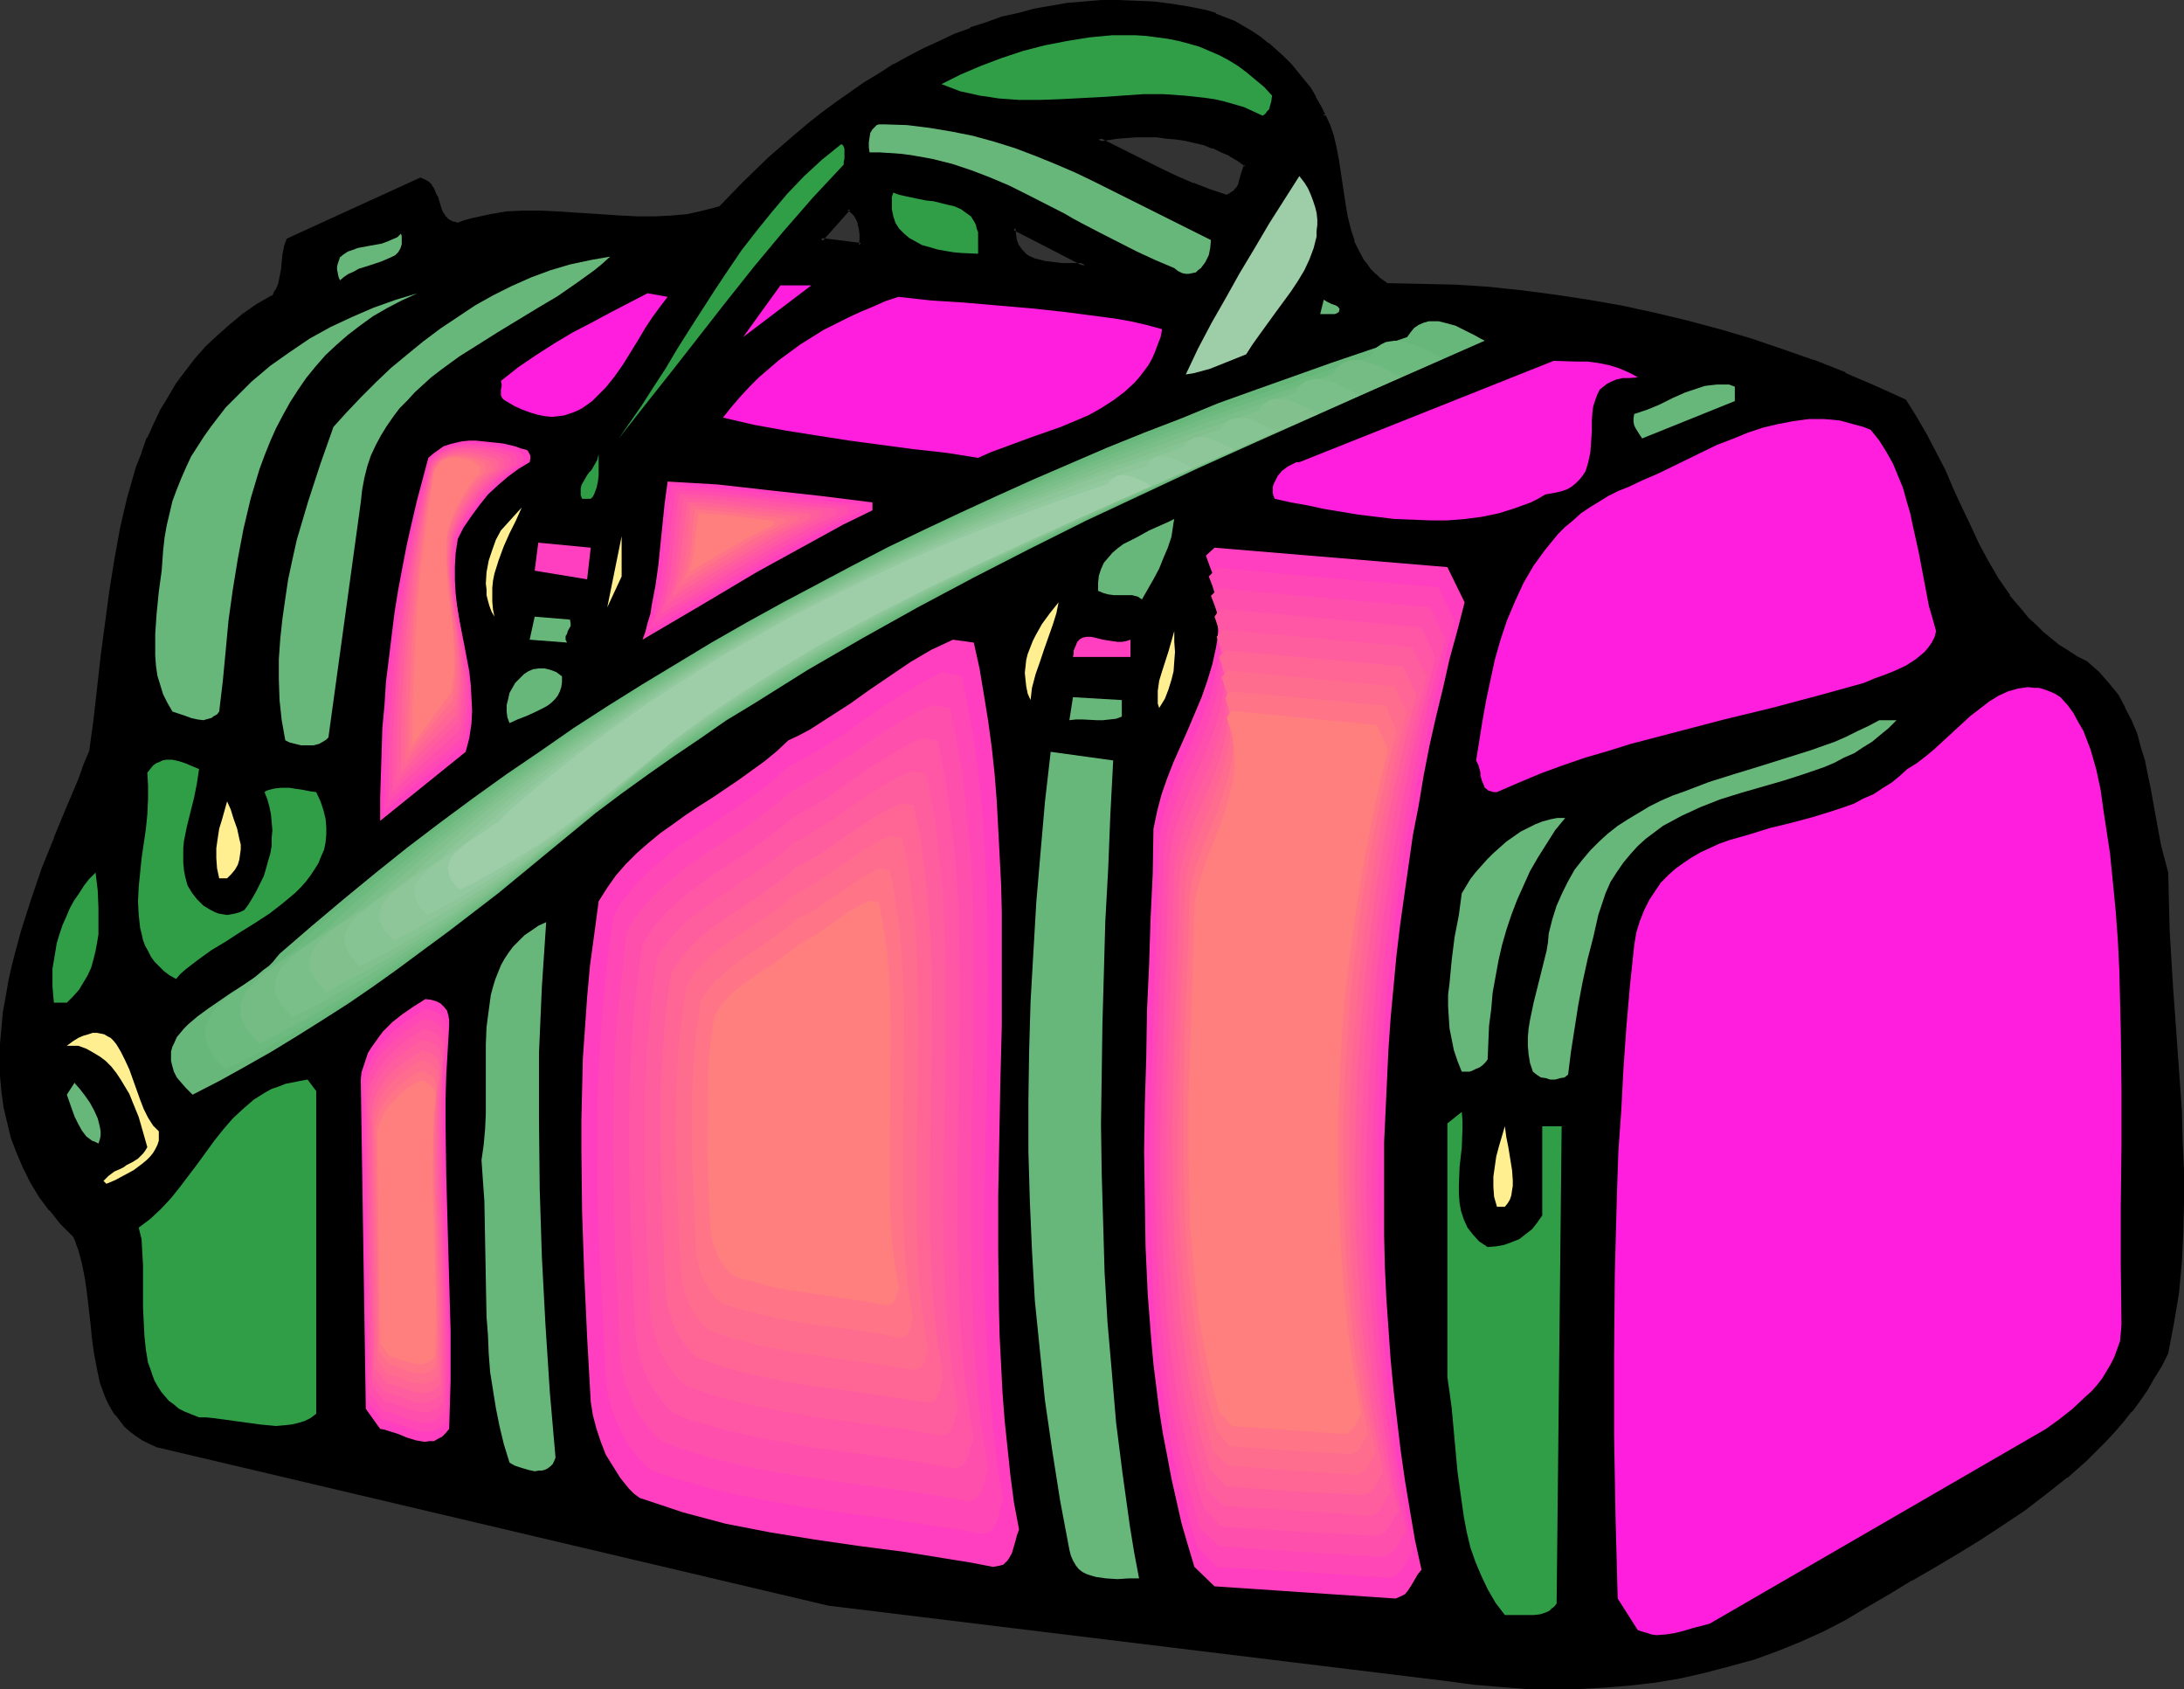 <?xml version="1.0" encoding="UTF-8" standalone="no"?>
<svg
   version="1.0"
   width="129.937mm"
   height="100.472mm"
   id="svg106"
   sodipodi:docname="Duffle Bag 07.wmf"
   xmlns:inkscape="http://www.inkscape.org/namespaces/inkscape"
   xmlns:sodipodi="http://sodipodi.sourceforge.net/DTD/sodipodi-0.dtd"
   xmlns="http://www.w3.org/2000/svg"
   xmlns:svg="http://www.w3.org/2000/svg">
  <rect width="100%" height="100%" fill="#333333" stroke="none"/>
  <sodipodi:namedview
     id="namedview106"
     pagecolor="#ffffff"
     bordercolor="#000000"
     borderopacity="0.25"
     inkscape:showpageshadow="2"
     inkscape:pageopacity="0.0"
     inkscape:pagecheckerboard="0"
     inkscape:deskcolor="#d1d1d1"
     inkscape:document-units="mm" />
  <defs
     id="defs1">
    <pattern
       id="WMFhbasepattern"
       patternUnits="userSpaceOnUse"
       width="6"
       height="6"
       x="0"
       y="0" />
  </defs>
  <path
     style="fill:#000000;fill-opacity:1;fill-rule:evenodd;stroke:none"
     d="m 280.214,37.004 -1.778,-1.131 -1.778,-1.131 -1.939,-0.97 -1.939,-0.808 -1.939,-0.646 -2.101,-0.646 -2.101,-0.485 -2.262,-0.323 -2.101,-0.162 -2.262,-0.162 h -4.363 l -4.363,0.162 -4.363,0.646 3.555,1.616 3.555,1.939 6.949,3.393 3.555,1.616 3.717,1.616 3.555,1.454 3.878,1.131 0.646,-0.162 0.646,-0.162 0.808,-0.808 0.646,-0.808 0.485,-0.97 0.646,-2.101 z m 17.453,-10.988 0.97,2.262 0.808,2.424 0.646,2.585 0.485,2.747 0.97,5.332 0.646,5.332 0.485,2.585 0.646,2.424 0.808,2.585 0.97,2.262 1.293,2.101 0.808,1.131 0.646,0.97 0.97,0.97 0.97,0.808 0.97,0.808 1.293,0.808 h 7.595 l 7.434,0.323 7.595,0.485 7.434,0.646 7.595,0.97 7.434,1.131 7.434,1.454 7.272,1.616 7.434,1.777 7.272,1.777 7.11,2.262 7.11,2.262 6.949,2.585 6.949,2.747 6.949,2.909 6.626,3.07 2.424,3.878 2.262,3.878 2.101,3.878 1.939,4.201 1.939,4.04 1.778,4.201 1.939,4.201 2.101,4.04 2.101,3.878 2.262,3.878 2.424,3.717 2.909,3.555 1.454,1.777 1.616,1.454 1.616,1.616 1.778,1.454 1.939,1.454 1.939,1.454 2.101,1.131 2.262,1.293 1.293,1.131 1.293,1.131 1.131,1.293 1.131,1.293 1.939,2.585 1.616,2.747 1.454,2.909 1.131,2.909 0.97,3.07 0.808,3.07 1.293,6.302 1.131,6.302 1.131,6.302 0.808,3.07 0.97,2.909 v 6.625 l 0.323,6.464 0.323,6.625 0.323,6.787 1.131,13.412 0.808,13.574 0.323,6.787 0.162,6.787 v 6.948 l -0.162,6.787 -0.323,6.787 -0.646,6.787 -1.131,6.787 -1.131,6.948 -1.454,2.747 -1.616,2.585 -1.616,2.585 -1.616,2.424 -1.778,2.424 -1.939,2.262 -1.939,2.262 -2.101,2.262 -4.202,4.201 -4.363,3.878 -4.686,3.717 -4.848,3.555 -5.01,3.393 -5.01,3.232 -5.171,3.232 -5.01,2.909 -5.171,3.07 -5.01,2.909 -5.01,3.07 -5.01,2.909 -4.848,2.424 -5.01,2.262 -5.171,2.101 -5.171,1.939 -5.494,1.616 -5.494,1.293 -5.656,1.293 -5.494,0.97 -5.818,0.646 -5.818,0.485 -5.818,0.323 -5.818,0.162 -5.818,-0.162 -5.979,-0.323 -5.818,-0.646 -5.979,-0.808 -139.137,-16.967 -150.611,-35.388 -1.778,-0.808 -1.616,-0.808 -1.454,-0.97 -1.293,-0.97 -1.293,-1.131 -1.131,-1.293 -0.808,-1.131 -0.97,-1.293 -0.646,-1.454 -0.646,-1.454 -1.131,-2.909 -0.808,-3.232 -0.646,-3.232 -0.323,-3.393 -0.323,-3.393 -0.808,-6.948 -0.485,-3.393 -0.646,-3.232 -0.97,-3.232 -0.485,-1.616 -0.646,-1.454 -2.909,-2.909 -2.424,-3.07 -2.262,-3.07 -1.939,-3.07 -1.778,-3.232 -1.454,-3.393 -1.131,-3.232 -0.97,-3.393 -0.646,-3.555 -0.485,-3.393 -0.323,-3.555 -0.162,-3.555 0.162,-3.555 0.162,-3.555 0.485,-3.555 0.485,-3.717 0.808,-3.555 0.808,-3.555 0.808,-3.717 1.131,-3.555 2.101,-7.11 2.586,-7.11 2.586,-6.948 2.747,-6.625 2.747,-6.464 1.293,-3.232 1.293,-3.07 0.97,-7.11 0.808,-7.11 0.808,-7.272 0.97,-7.272 0.97,-7.11 0.97,-7.272 1.454,-7.11 0.646,-3.393 0.97,-3.555 0.808,-3.393 1.131,-3.232 1.131,-3.393 1.293,-3.232 1.454,-3.07 1.616,-3.07 1.616,-3.07 1.778,-2.909 2.101,-2.747 2.101,-2.747 2.424,-2.747 2.586,-2.424 2.747,-2.424 2.909,-2.424 3.232,-2.101 3.394,-2.101 0.485,-0.646 0.323,-0.646 0.808,-1.454 0.323,-1.616 0.323,-1.616 0.323,-3.555 0.323,-1.616 0.485,-1.616 29.734,-13.574 0.97,0.323 0.646,0.485 0.646,0.646 0.485,0.808 0.646,1.454 0.485,1.616 0.646,1.616 0.323,0.646 0.323,0.646 0.646,0.646 0.646,0.485 0.808,0.485 1.131,0.323 1.778,-0.646 1.939,-0.646 3.717,-0.808 3.717,-0.485 3.717,-0.162 h 3.717 3.555 l 7.434,0.646 7.434,0.485 h 3.555 l 3.717,0.162 3.555,-0.162 3.717,-0.485 3.717,-0.646 3.717,-0.97 5.494,-5.656 5.656,-5.494 5.979,-5.171 3.07,-2.585 3.07,-2.424 3.07,-2.262 3.232,-2.262 3.07,-2.101 3.232,-2.101 3.394,-1.939 3.394,-1.939 3.232,-1.616 3.555,-1.777 3.394,-1.454 3.555,-1.454 3.555,-1.293 3.555,-1.131 3.555,-0.97 3.717,-0.808 3.717,-0.808 3.717,-0.485 3.717,-0.485 3.878,-0.162 h 3.717 3.878 l 3.878,0.323 4.04,0.485 3.878,0.646 4.04,0.808 2.101,0.646 2.101,0.808 1.939,0.97 2.101,0.97 1.939,1.293 1.778,1.131 1.939,1.454 1.616,1.454 1.778,1.616 1.616,1.616 1.454,1.777 1.454,1.777 1.293,1.777 1.293,1.939 1.131,1.939 0.97,2.101 V 25.854 Z M 193.597,55.102 V 53.809 52.517 51.385 l -0.323,-1.131 -0.485,-1.131 -0.485,-0.97 -0.646,-0.646 -0.808,-0.646 -6.302,7.11 z m 50.419,4.525 -15.998,-8.403 v 1.616 l 0.323,1.293 0.485,1.293 0.646,0.97 0.808,0.808 0.97,0.646 1.131,0.485 1.131,0.485 1.293,0.323 1.293,0.162 2.747,0.323 z"
     id="path1" />
  <path
     style="fill:#000000;fill-opacity:1;fill-rule:evenodd;stroke:none"
     d="m 280.699,36.842 -1.939,-1.454 -1.778,-0.97 h -0.162 l -1.939,-0.97 -1.939,-0.808 v -0.162 l -1.939,-0.646 -2.101,-0.646 h -0.162 l -2.101,-0.323 -2.101,-0.323 -2.262,-0.323 -2.101,-0.162 h -4.525 l -4.363,0.323 h -0.162 l -5.656,0.646 4.848,2.424 3.394,1.777 7.11,3.555 3.555,1.616 3.555,1.454 0.162,0.162 3.717,1.293 3.878,1.293 0.808,-0.162 v 0 l 0.646,-0.323 0.97,-0.808 0.808,-0.808 0.485,-0.97 v -0.162 l 0.646,-2.101 0.646,-2.424 -0.97,0.162 -0.646,1.939 -0.646,2.262 0.162,-0.162 -0.485,0.97 0.162,-0.162 -0.808,0.808 h 0.162 l -0.97,0.646 v 0 l -0.485,0.323 v 0 l -0.646,0.162 h 0.323 l -3.878,-1.293 -3.717,-1.454 0.162,0.162 -3.717,-1.616 -3.394,-1.616 -7.11,-3.555 -3.555,-1.777 -3.555,-1.777 v 0.97 l 4.202,-0.646 v 0 l 4.363,-0.323 h 4.363 v 0 l 2.262,0.323 2.101,0.162 2.101,0.323 2.101,0.485 v 0 l 2.101,0.485 1.939,0.808 v -0.162 l 1.939,0.97 1.939,0.808 h -0.162 l 1.939,1.131 1.778,1.293 -0.323,-0.485 z"
     id="path2" />
  <path
     style="fill:#000000;fill-opacity:1;fill-rule:evenodd;stroke:none"
     d="m 297.182,26.016 1.131,2.424 h -0.162 l 0.97,2.424 0.485,2.585 v 0 l 0.646,2.585 0.808,5.332 0.646,5.332 0.646,2.585 v 0.162 l 0.646,2.424 0.646,2.585 h 0.162 l 0.97,2.262 1.293,2.262 v 0 l 0.646,0.97 h 0.162 l 0.646,0.97 v 0.162 l 0.97,0.97 0.97,0.808 v 0 l 1.131,0.97 1.293,0.808 h 7.757 l 7.434,0.323 7.595,0.485 h -0.162 l 7.595,0.646 7.434,0.97 7.434,1.131 7.434,1.293 7.434,1.616 v 0 l 7.272,1.777 7.272,1.939 7.11,2.262 7.11,2.262 7.11,2.585 h -0.162 l 6.949,2.747 v 0 l 6.949,2.909 6.626,3.07 -0.162,-0.162 2.424,3.717 v 0 l 2.262,3.878 2.101,4.04 1.939,4.04 1.939,4.04 1.778,4.201 1.939,4.201 2.101,4.04 2.101,3.878 v 0.162 l 2.262,3.878 2.424,3.717 h 0.162 l 2.747,3.393 v 0.162 l 1.454,1.777 1.616,1.454 1.616,1.616 v 0 l 1.939,1.454 v 0.162 l 1.778,1.293 2.101,1.454 1.939,1.293 h 0.162 l 2.101,1.131 v 0 l 1.454,1.131 h -0.162 l 1.293,1.131 1.131,1.293 1.131,1.293 v -0.162 l 1.939,2.585 1.616,2.747 v 0 l 1.293,2.909 v 0 l 1.131,2.909 v 0 l 0.97,2.909 0.808,3.232 v -0.162 l 1.293,6.302 1.131,6.302 1.293,6.302 v 0 l 0.646,3.07 0.97,3.07 v -0.162 6.625 l 0.323,6.464 0.808,13.412 v 0 l 0.97,13.412 v 0 l 0.808,13.574 0.323,6.787 0.162,6.787 0.162,6.948 -0.323,6.787 -0.323,6.787 v 0 l -0.646,6.787 -0.97,6.787 -1.293,6.787 v -0.162 l -1.454,2.747 v 0 l -1.454,2.585 -1.616,2.585 -1.778,2.424 -1.778,2.424 h 0.162 l -1.939,2.424 v -0.162 l -1.939,2.262 -2.101,2.262 -4.202,4.201 -4.363,3.878 v 0 l -4.686,3.717 v 0 l -4.848,3.555 -5.01,3.393 -5.01,3.232 -5.01,3.07 -5.171,3.07 -5.01,3.07 v 0 l -5.171,2.909 v 0 l -5.01,2.909 -4.848,2.909 v 0 l -4.848,2.585 -5.01,2.262 -5.171,2.101 v 0 l -5.171,1.777 -5.494,1.616 -5.494,1.454 h 0.162 l -5.656,1.131 -5.656,0.97 -5.656,0.646 -5.818,0.646 v 0 l -5.818,0.323 h -5.818 l -5.818,-0.162 -5.979,-0.323 h 0.162 l -5.979,-0.646 -5.818,-0.808 -139.137,-16.805 v 0 L 35.714,324.633 h 0.162 l -1.778,-0.646 -1.616,-0.97 v 0 l -1.454,-0.808 v 0 l -1.293,-0.97 h 0.162 l -1.293,-1.131 -1.131,-1.293 v 0.162 l -0.808,-1.293 v 0 l -0.808,-1.293 v 0 l -0.808,-1.293 -0.646,-1.454 h 0.162 l -1.131,-2.909 -0.808,-3.07 v 0 l -0.646,-3.393 -0.485,-3.232 -0.323,-3.555 -0.646,-6.787 -0.485,-3.555 -0.646,-3.232 v 0 l -0.97,-3.232 -0.485,-1.454 v -0.162 l -0.646,-1.454 -3.07,-3.07 v 0.162 l -2.424,-3.07 v 0 l -2.262,-3.232 -1.939,-3.07 v 0 l -1.616,-3.232 -1.454,-3.232 v 0 L 3.394,255.635 2.424,252.241 v 0 L 1.778,248.848 1.293,245.293 0.97,241.9 v 0 L 0.808,238.345 0.97,234.79 v 0 l 0.162,-3.555 0.485,-3.555 0.485,-3.555 0.646,-3.717 v 0 l 0.97,-3.555 0.808,-3.555 0.97,-3.555 2.262,-7.11 2.586,-7.11 2.586,-6.948 v 0.162 l 2.747,-6.787 2.586,-6.464 1.293,-3.232 1.293,-3.07 1.131,-7.11 0.808,-7.11 0.808,-7.272 0.97,-7.272 0.808,-7.272 1.131,-7.11 1.293,-7.11 0.808,-3.555 v 0 l 0.97,-3.393 0.808,-3.393 1.131,-3.393 1.131,-3.232 v 0.162 l 1.293,-3.393 v 0 l 1.454,-3.07 1.454,-3.07 1.616,-3.07 v 0.162 l 1.939,-2.909 1.939,-2.909 v 0 l -2.747,2.262 -1.778,3.07 v 0 l -1.778,2.909 -1.454,3.07 -1.454,3.232 h -0.162 l -1.131,3.232 v 0.162 l -1.293,3.232 -0.97,3.393 -0.97,3.393 -0.808,3.393 v 0 l -0.808,3.555 -1.293,7.11 -1.131,7.11 -0.97,7.272 -0.97,7.272 -0.808,7.272 -0.808,7.11 -0.97,7.11 v -0.162 l -1.293,3.07 -1.131,3.232 -2.747,6.464 -2.747,6.625 v 0.162 l -2.747,6.787 -2.424,7.11 -2.262,7.11 -0.97,3.555 -0.97,3.717 -0.808,3.555 v 0 L 1.293,223.963 0.646,227.518 0.323,231.073 0,234.628 v 0.162 3.555 3.555 0 l 0.323,3.555 0.485,3.555 0.808,3.393 v 0 l 0.808,3.393 1.293,3.393 v 0 l 1.454,3.393 1.616,3.232 v 0 l 1.939,3.232 2.262,3.07 h 0.162 l 2.424,3.07 v 0 l 2.909,2.909 v 0 l 0.646,1.454 -0.162,-0.162 0.646,1.616 0.808,3.07 v 0 l 0.646,3.232 0.485,3.393 0.808,6.948 0.323,3.393 0.485,3.393 0.646,3.393 v 0 l 0.646,3.07 1.131,3.07 v 0 l 0.646,1.454 0.808,1.454 v 0 l 0.808,1.293 h 0.162 l 0.97,1.293 v 0 l 0.97,1.293 1.293,1.131 v 0 l 1.293,0.97 v 0 l 1.454,0.97 v 0 l 1.616,0.808 1.778,0.808 h 0.162 l 150.773,35.55 v 0 l 139.137,16.967 5.979,0.808 5.818,0.485 v 0 l 5.979,0.485 h 5.818 5.818 l 5.818,-0.323 h 0.162 l 5.818,-0.485 5.656,-0.646 5.656,-0.97 5.656,-1.293 v 0 l 5.494,-1.454 5.333,-1.454 5.333,-1.939 v 0 l 5.171,-2.101 5.01,-2.262 5.01,-2.585 v 0 l 4.848,-2.909 5.01,-2.909 v 0 l 5.01,-3.07 h 0.162 l 5.01,-2.909 5.171,-3.07 5.01,-3.07 5.171,-3.393 4.848,-3.232 4.848,-3.717 v 0 l 4.686,-3.717 h 0.162 l 4.363,-3.878 4.202,-4.201 2.101,-2.262 1.939,-2.262 v 0 l 1.778,-2.262 h 0.162 l 1.778,-2.424 1.778,-2.585 1.454,-2.585 1.616,-2.585 v 0 l 1.454,-2.909 1.293,-6.787 1.131,-6.787 0.646,-6.948 v 0 l 0.323,-6.787 0.162,-6.787 v -6.948 l -0.323,-6.787 -0.162,-6.787 -0.97,-13.574 v 0 l -0.97,-13.574 v 0.162 l -0.808,-13.412 -0.162,-6.464 -0.162,-6.625 -0.808,-3.07 -0.808,-3.07 v 0 l -1.131,-6.14 -1.131,-6.302 -1.293,-6.302 v -0.162 l -0.97,-3.07 -0.808,-3.07 v 0 l -1.293,-3.07 v 0 l -1.454,-2.747 v -0.162 l -1.454,-2.747 -2.101,-2.585 v 0 l -1.131,-1.293 -1.131,-1.293 -1.293,-1.131 v 0 l -1.454,-1.293 -2.262,-1.131 v 0 l -1.939,-1.293 -2.101,-1.293 -1.778,-1.454 v 0 l -1.778,-1.454 v 0 l -1.616,-1.616 -1.616,-1.454 -1.454,-1.777 v 0 l -2.909,-3.393 h 0.162 l -2.586,-3.717 -2.262,-3.878 v 0 l -2.101,-3.878 -1.939,-4.201 -1.939,-4.04 -1.939,-4.201 -1.778,-4.201 -2.101,-4.04 -2.101,-4.04 -2.262,-3.878 v 0 l -2.424,-3.878 -6.787,-3.07 -6.787,-2.909 v -0.162 l -6.949,-2.747 h -0.162 l -6.949,-2.424 -7.11,-2.424 -7.11,-2.101 -7.272,-1.939 -7.434,-1.777 v 0 l -7.434,-1.616 -7.434,-1.293 -7.434,-1.131 -7.434,-0.97 -7.595,-0.808 v 0 l -7.595,-0.485 -7.434,-0.162 -7.595,-0.162 0.162,0.162 -1.131,-0.808 -1.131,-0.808 h 0.162 l -0.97,-0.808 -0.97,-0.97 v 0 l -0.646,-0.97 v 0 l -0.808,-0.97 v 0 l -1.131,-2.101 -1.131,-2.262 h 0.162 l -0.808,-2.424 -0.646,-2.585 v 0.162 l -0.485,-2.747 -0.808,-5.332 -0.808,-5.332 -0.485,-2.585 v 0 l -0.646,-2.747 -0.808,-2.424 v 0 l -1.131,-2.424 0.162,0.323 z"
     id="path3" />
  <path
     style="fill:#000000;fill-opacity:1;fill-rule:evenodd;stroke:none"
     d="m 42.339,83.865 2.101,-2.747 v 0.162 l 2.424,-2.747 2.586,-2.424 2.747,-2.424 h -0.162 l 2.909,-2.424 v 0.162 l 3.232,-2.262 3.555,-2.101 0.485,-0.646 v 0 l 0.485,-0.808 v 0 l 0.808,-1.454 0.323,-1.616 v -0.162 l 0.323,-1.616 0.323,-3.393 0.323,-1.777 v 0.162 l 0.485,-1.616 -0.323,0.323 29.734,-13.735 h -0.323 l 0.808,0.485 v 0 l 0.808,0.485 -0.162,-0.162 0.646,0.646 h -0.162 l 0.485,0.646 v 0 l 0.808,1.454 h -0.162 l 0.485,1.616 0.646,1.616 v 0 l 0.323,0.646 v 0.162 l 0.485,0.646 v 0 l 0.646,0.646 0.646,0.646 h 0.162 l 0.97,0.485 1.131,0.162 1.939,-0.646 1.939,-0.485 3.717,-0.808 h -0.162 l 3.717,-0.485 v 0 l 3.717,-0.323 h 3.717 l 3.555,0.162 7.434,0.485 7.434,0.485 3.555,0.162 3.717,0.162 3.555,-0.323 h 0.162 l 3.717,-0.323 3.555,-0.646 h 0.162 l 3.717,-1.131 5.656,-5.656 5.656,-5.494 5.979,-5.171 h -0.162 l 3.07,-2.585 3.07,-2.424 v 0.162 l 3.232,-2.424 3.07,-2.262 3.232,-2.101 3.232,-2.101 3.394,-1.939 h -0.162 l 3.394,-1.777 3.394,-1.777 3.394,-1.616 3.394,-1.616 3.555,-1.293 v 0 l 3.555,-1.293 3.555,-1.131 3.555,-0.97 3.717,-0.808 h -0.162 l 3.717,-0.808 3.717,-0.485 3.717,-0.485 v 0 l 3.878,-0.162 3.717,-0.162 3.878,0.162 3.878,0.323 v 0 l 3.878,0.323 4.04,0.646 4.04,0.808 h -0.162 l 2.101,0.808 V 3.717 l 2.101,0.97 1.939,0.808 1.939,1.131 v 0 l 1.939,1.131 1.939,1.293 1.778,1.293 v 0 l 1.616,1.454 1.778,1.616 1.616,1.616 1.454,1.616 v 0 l 1.454,1.777 v 0 l 1.293,1.939 1.131,1.777 v 0 l 1.131,1.939 1.939,3.717 V 25.854 h -0.97 v 0.162 h 0.97 V 25.854 h -0.97 v 0.162 l 0.808,-0.323 -0.97,-1.939 -1.131,-1.939 v -0.162 l -1.131,-1.939 -1.454,-1.777 v 0 l -1.454,-1.777 v 0 l -1.454,-1.777 -1.616,-1.616 -1.778,-1.616 -1.616,-1.454 h -0.162 l -1.778,-1.454 -1.939,-1.293 -1.939,-1.131 v 0 l -1.939,-1.131 -2.101,-0.808 -2.101,-0.808 V 2.909 l -2.101,-0.646 v 0 l -4.04,-0.808 -4.04,-0.646 -3.878,-0.485 h -0.162 L 255.328,0.162 251.449,0 h -3.717 l -3.878,0.323 v 0 l -3.878,0.323 -3.717,0.646 -3.717,0.646 v 0 l -3.555,0.97 -3.717,0.808 -3.555,1.293 -3.555,1.131 v 0.162 l -3.555,1.293 -3.394,1.616 -3.555,1.616 -3.394,1.777 -3.232,1.777 h -0.162 l -3.232,2.101 -3.232,1.939 -3.232,2.262 -3.232,2.262 -3.07,2.262 v 0 l -3.07,2.424 -3.07,2.585 v 0 l -5.979,5.171 -5.656,5.494 -5.494,5.656 0.162,-0.162 -3.717,0.97 v 0 l -3.555,0.808 -3.717,0.323 v 0 l -3.555,0.162 h -3.717 l -3.555,-0.162 -7.434,-0.485 -7.434,-0.485 -3.555,-0.162 h -3.717 l -3.717,0.162 h -0.162 l -3.717,0.646 v 0 l -3.717,0.808 -1.939,0.485 -1.778,0.646 h 0.323 l -1.131,-0.323 0.162,0.162 -0.97,-0.485 v 0 l -0.646,-0.485 h 0.162 l -0.646,-0.485 h 0.162 L 99.707,47.831 v 0 l -0.323,-0.646 v 0 l -0.485,-1.616 -0.485,-1.616 h -0.162 L 97.606,42.336 v 0 l -0.485,-0.646 v -0.162 l -0.646,-0.646 -0.808,-0.485 -1.131,-0.485 -30.058,13.735 -0.646,1.777 v 0.162 l -0.323,1.616 -0.323,3.393 -0.323,1.616 v 0 l -0.323,1.616 v 0 l -0.646,1.454 v -0.162 l -0.485,0.808 h 0.162 l -0.485,0.646 v -0.162 l -3.394,1.939 -3.232,2.262 v 0 l -2.909,2.424 v 0 l -2.747,2.424 -2.586,2.424 -2.424,2.747 v 0 l -2.101,2.747 v 0 l -2.101,2.747 z"
     id="path4" />
  <path
     style="fill:#000000;fill-opacity:1;fill-rule:evenodd;stroke:none"
     d="m 193.92,55.587 0.162,-1.777 v -1.293 l -0.162,-1.293 v 0 l -0.162,-1.131 -0.485,-1.131 -0.485,-0.97 -0.808,-0.808 -0.162,-0.162 -1.131,-0.808 -6.949,8.079 10.181,1.293 -0.323,-0.97 -9.05,-1.131 0.323,0.808 6.302,-7.11 h -0.646 l 0.808,0.646 v 0 l 0.646,0.646 v 0 l 0.485,0.808 0.485,1.131 -0.162,-0.162 0.323,1.131 v 0 l 0.162,1.293 v -0.162 1.293 l -0.162,1.293 0.485,-0.485 z"
     id="path5" />
  <path
     style="fill:#000000;fill-opacity:1;fill-rule:evenodd;stroke:none"
     d="m 245.793,59.95 -18.261,-9.372 v 2.262 0.162 l 0.323,1.293 0.485,1.293 0.808,0.97 0.808,0.97 v 0 l 0.97,0.808 1.131,0.485 h 0.162 l 1.131,0.485 1.293,0.323 v 0 l 1.454,0.162 2.586,0.162 h 0.162 6.949 l -1.778,-0.808 h -5.171 v 0 l -2.586,-0.323 -1.454,-0.162 h 0.162 l -1.293,-0.323 -1.293,-0.323 h 0.162 l -1.131,-0.485 v 0 l -0.97,-0.646 h 0.162 l -0.808,-0.808 v 0 l -0.646,-0.97 v 0.162 l -0.485,-1.293 v 0.162 l -0.162,-1.293 v 0 l -0.162,-1.616 -0.485,0.485 15.998,8.241 0.162,-0.808 z"
     id="path6" />
  <path
     style="fill:#309e47;fill-opacity:1;fill-rule:evenodd;stroke:none"
     d="m 286.032,21.491 -0.162,1.293 -0.323,1.131 -0.162,0.646 -0.485,0.485 -0.323,0.485 -0.646,0.485 -2.101,-0.97 -2.101,-0.97 -2.262,-0.646 -2.262,-0.646 -2.101,-0.485 -2.262,-0.323 -4.525,-0.485 -4.686,-0.323 h -4.525 l -4.686,0.323 -4.686,0.323 -9.373,0.485 -4.525,0.162 h -4.686 l -4.525,-0.323 -2.101,-0.323 -2.262,-0.323 -2.101,-0.485 -2.262,-0.485 -2.101,-0.808 -2.101,-0.808 4.202,-2.101 4.525,-1.939 4.686,-1.777 4.848,-1.616 5.01,-1.293 5.01,-0.97 5.01,-0.808 5.171,-0.485 h 2.586 2.424 l 2.586,0.162 2.424,0.323 2.424,0.323 2.424,0.485 2.424,0.646 2.262,0.646 2.262,0.97 2.262,0.97 2.101,1.131 2.101,1.293 1.939,1.454 1.939,1.616 1.939,1.616 z"
     id="path7" />
  <path
     style="fill:#68b77a;fill-opacity:1;fill-rule:evenodd;stroke:none"
     d="m 272.296,53.971 -0.162,1.777 -0.323,1.616 -0.808,1.616 -0.485,0.646 -0.485,0.646 -0.646,0.485 -0.485,0.485 -0.808,0.162 -0.808,0.162 h -0.646 l -0.808,-0.162 -0.97,-0.485 -0.808,-0.646 -4.202,-1.777 -4.202,-1.939 -8.242,-4.201 -4.04,-2.101 -2.101,-1.131 -1.939,-1.131 -8.242,-4.201 -4.202,-2.101 -4.202,-1.777 -4.202,-1.616 -4.363,-1.454 -4.525,-1.131 -4.525,-0.808 -2.424,-0.323 -2.424,-0.162 -2.424,-0.162 h -2.262 l -0.162,-1.131 v -1.131 l 0.162,-1.131 0.162,-0.97 0.485,-0.808 0.646,-0.646 0.323,-0.323 0.485,-0.162 h 0.485 0.646 l 5.171,0.162 5.171,0.646 4.848,0.808 4.848,0.97 4.686,1.293 4.686,1.454 4.686,1.777 4.363,1.777 4.525,1.939 4.363,2.101 8.726,4.363 z"
     id="path8" />
  <path
     style="fill:#309e47;fill-opacity:1;fill-rule:evenodd;stroke:none"
     d="m 189.718,37.004 -6.949,7.433 -6.626,7.595 -6.464,7.756 -6.302,7.918 -12.12,15.513 -6.141,7.756 -5.979,7.595 2.586,-3.717 2.586,-3.717 2.586,-4.04 2.747,-4.201 2.586,-4.363 2.747,-4.363 2.909,-4.525 2.909,-4.525 2.909,-4.363 3.07,-4.525 3.394,-4.363 3.394,-4.201 3.555,-4.201 3.717,-3.878 4.04,-3.717 4.202,-3.393 h 0.323 l 0.323,0.485 0.162,0.485 v 0.808 1.454 l -0.162,0.646 z"
     id="path9" />
  <path
     style="fill:#9ecea8;fill-opacity:1;fill-rule:evenodd;stroke:none"
     d="m 280.214,79.664 -3.232,1.293 -3.232,1.293 -1.616,0.646 -1.778,0.485 -1.778,0.485 -1.939,0.323 2.747,-5.817 3.07,-5.817 3.232,-5.656 3.07,-5.494 3.394,-5.656 3.232,-5.494 6.787,-10.665 1.131,1.454 0.808,1.293 0.646,1.454 0.485,1.293 0.485,1.454 0.323,1.293 0.162,1.454 v 1.293 l -0.162,1.293 v 1.293 l -0.646,2.585 -0.97,2.585 -1.131,2.424 -1.454,2.424 -1.616,2.424 -3.555,4.848 -3.394,4.686 -1.616,2.262 z"
     id="path10" />
  <path
     style="fill:#309e47;fill-opacity:1;fill-rule:evenodd;stroke:none"
     d="m 219.937,55.102 v 1.939 l -3.717,-0.162 -1.778,-0.162 -1.939,-0.323 -1.778,-0.323 -1.616,-0.485 -1.778,-0.485 -1.454,-0.808 -1.454,-0.808 -1.131,-0.97 -1.131,-1.131 -0.808,-1.293 -0.485,-1.454 -0.323,-1.616 v -1.777 -0.97 l 0.323,-0.97 1.293,0.485 1.454,0.323 3.07,0.646 1.616,0.323 1.616,0.162 3.232,0.808 1.454,0.323 1.454,0.646 1.131,0.808 1.131,0.808 0.808,1.293 0.323,0.646 0.162,0.808 0.323,0.808 v 0.808 z"
     id="path11" />
  <path
     style="fill:#68b77a;fill-opacity:1;fill-rule:evenodd;stroke:none"
     d="m 76.437,63.02 -0.323,-0.808 -0.162,-0.808 -0.162,-0.808 v -0.646 l 0.162,-0.646 0.162,-0.485 0.323,-0.97 0.808,-0.646 0.97,-0.646 0.97,-0.323 1.293,-0.485 2.586,-0.485 2.747,-0.485 1.293,-0.485 1.131,-0.485 1.131,-0.485 0.808,-0.808 0.162,0.646 v 0.646 1.131 l -0.323,0.97 -0.485,0.808 -0.646,0.646 -0.97,0.485 -1.131,0.485 -1.131,0.485 -2.424,0.808 -2.586,0.808 -1.131,0.646 -1.131,0.485 -0.97,0.646 z"
     id="path12" />
  <path
     style="fill:#68b77a;fill-opacity:1;fill-rule:evenodd;stroke:none"
     d="m 137.198,57.687 -1.778,1.616 -1.778,1.454 -4.04,2.909 -4.202,2.909 -4.363,2.585 -4.525,2.747 -4.525,2.747 -4.363,2.747 -4.363,2.747 -4.202,3.07 -2.101,1.616 -1.778,1.616 -1.939,1.777 -1.616,1.777 -1.778,1.777 -1.454,1.939 -1.454,2.101 -1.293,2.101 -1.131,2.101 -1.131,2.424 -0.808,2.424 -0.646,2.585 -0.485,2.585 -0.323,2.909 -7.272,52.84 -0.485,0.485 -0.485,0.323 -1.131,0.646 -1.293,0.323 h -1.454 -1.293 l -1.293,-0.323 -1.293,-0.323 -0.97,-0.485 -0.808,-4.525 -0.485,-4.525 -0.162,-4.686 v -4.525 l 0.323,-4.525 0.485,-4.525 0.646,-4.525 0.646,-4.363 0.97,-4.525 0.97,-4.363 1.293,-4.363 1.293,-4.363 2.747,-8.403 2.909,-8.241 3.07,-3.393 3.232,-3.393 3.232,-3.232 3.394,-3.232 3.717,-3.07 3.555,-2.909 3.878,-2.909 3.878,-2.585 3.878,-2.585 4.04,-2.262 4.202,-2.101 4.363,-1.939 4.363,-1.616 4.363,-1.293 4.525,-0.97 z"
     id="path13" />
  <path
     style="fill:#ff1edd;fill-opacity:1;fill-rule:evenodd;stroke:none"
     d="m 167.094,75.786 8.403,-11.634 h 6.949 z"
     id="path14" />
  <path
     style="fill:#68b77a;fill-opacity:1;fill-rule:evenodd;stroke:none"
     d="m 93.889,65.929 -3.555,1.616 -3.394,1.777 -3.07,1.777 -2.909,2.101 -2.747,2.101 -2.586,2.262 -2.424,2.262 -2.262,2.585 -2.101,2.585 -1.778,2.585 -1.778,2.747 -1.616,2.909 -1.616,3.07 -1.293,2.909 -1.293,3.232 -1.131,3.07 -0.97,3.232 -0.97,3.232 -0.808,3.393 -0.808,3.393 -1.293,6.787 -1.131,6.948 -0.97,6.948 -0.646,6.948 -0.646,6.787 -0.808,6.787 -0.485,0.646 -0.646,0.323 -0.646,0.485 -0.646,0.162 -1.131,0.323 -1.293,-0.162 -1.454,-0.323 -1.293,-0.485 -1.454,-0.485 -1.454,-0.485 -1.131,-1.939 -0.97,-1.939 -0.646,-2.101 -0.646,-2.101 -0.323,-2.262 -0.162,-2.262 v -2.424 -2.424 l 0.323,-4.686 0.485,-4.848 0.646,-4.686 0.323,-4.525 0.323,-2.909 0.485,-2.747 0.646,-2.747 0.646,-2.747 0.97,-2.585 0.97,-2.424 1.131,-2.585 1.131,-2.424 2.909,-4.525 1.616,-2.262 1.616,-2.101 1.616,-2.101 1.939,-1.939 1.939,-1.939 1.939,-1.939 2.101,-1.777 2.101,-1.777 4.363,-3.07 4.525,-3.07 4.686,-2.585 4.848,-2.262 4.848,-2.101 5.01,-1.777 z"
     id="path15" />
  <path
     style="fill:#ff1edd;fill-opacity:1;fill-rule:evenodd;stroke:none"
     d="m 150.126,66.736 -1.616,2.101 -1.778,2.424 -1.616,2.424 -1.616,2.747 -3.394,5.494 -1.939,2.747 -1.939,2.424 -2.101,2.101 -0.97,0.97 -1.131,0.808 -1.131,0.808 -1.293,0.646 -1.293,0.485 -1.454,0.485 -1.293,0.162 -1.454,0.162 -1.616,-0.162 -1.616,-0.323 -1.616,-0.485 -1.778,-0.646 -1.778,-0.808 -1.939,-1.131 -0.485,-0.323 -0.323,-0.323 -0.323,-0.646 v -1.293 l 0.162,-0.646 v -0.646 l -0.162,-0.646 3.878,-3.07 4.04,-2.747 4.04,-2.585 4.04,-2.424 4.363,-2.262 4.202,-2.262 8.403,-4.363 z"
     id="path16" />
  <path
     style="fill:#ff1edd;fill-opacity:1;fill-rule:evenodd;stroke:none"
     d="m 261.307,74.008 -0.323,1.777 -0.646,1.616 -0.646,1.777 -0.646,1.454 -0.808,1.454 -0.97,1.293 -0.97,1.293 -1.131,1.293 -2.262,2.101 -2.586,1.939 -2.747,1.777 -2.909,1.616 -3.07,1.293 -3.07,1.293 -6.464,2.262 -6.141,2.262 -3.07,1.131 -2.909,1.293 -7.11,-1.131 -7.272,-0.808 -14.544,-1.939 -7.272,-1.131 -7.11,-1.131 -7.11,-1.293 -6.949,-1.616 1.939,-2.424 1.939,-2.262 2.101,-2.262 2.101,-2.101 2.262,-1.939 2.262,-1.939 2.424,-1.777 2.424,-1.777 2.586,-1.616 2.586,-1.616 5.494,-2.747 2.747,-1.293 2.747,-1.131 2.909,-1.293 2.909,-0.97 7.272,0.808 7.595,0.485 7.434,0.646 7.595,0.646 7.434,0.808 7.434,0.97 3.717,0.485 3.717,0.646 3.555,0.808 z"
     id="path17" />
  <path
     style="fill:#68b77a;fill-opacity:1;fill-rule:evenodd;stroke:none"
     d="m 301.222,69.484 -0.162,0.646 -0.485,0.323 -0.485,0.162 h -0.646 -0.646 -1.293 -0.646 l 0.808,-3.232 0.808,0.485 0.97,0.485 0.97,0.323 0.485,0.323 z"
     id="path18" />
  <path
     style="fill:#68b77a;fill-opacity:1;fill-rule:evenodd;stroke:none"
     d="m 333.865,76.593 -25.694,11.311 -25.694,11.473 -12.928,5.817 -12.766,5.979 -12.766,5.979 -12.605,6.302 -12.605,6.464 -12.443,6.625 -12.443,6.948 -12.282,7.11 -12.12,7.595 -6.141,3.717 -5.818,4.04 -5.979,4.04 -5.979,4.201 -5.818,4.201 -5.818,4.363 -10.989,9.049 -10.989,9.049 -11.15,8.564 -5.494,4.04 -5.656,4.201 -5.656,4.04 -5.656,3.878 -5.818,3.717 -5.656,3.555 -5.818,3.555 -5.979,3.393 -5.818,3.232 -5.979,3.07 -1.454,-1.454 -1.131,-1.293 -0.97,-1.131 -0.646,-1.293 -0.323,-1.131 -0.323,-1.293 v -1.131 -0.97 l 0.323,-1.131 0.485,-0.97 0.485,-1.131 0.808,-0.97 0.808,-0.97 0.97,-0.97 2.101,-1.777 2.424,-1.777 2.586,-1.777 2.586,-1.777 2.586,-1.616 2.586,-1.777 2.101,-1.777 1.131,-0.808 0.97,-0.97 0.646,-0.808 0.808,-0.97 7.11,-6.14 7.11,-5.979 7.272,-5.979 7.272,-5.817 7.434,-5.656 7.434,-5.494 7.434,-5.332 7.595,-5.171 7.434,-5.171 7.757,-5.009 7.757,-4.848 7.757,-4.686 7.757,-4.686 7.918,-4.525 7.918,-4.363 7.918,-4.201 7.918,-4.201 8.08,-4.201 8.08,-3.878 8.242,-3.878 8.08,-3.717 8.242,-3.717 8.242,-3.555 8.242,-3.555 8.403,-3.393 8.403,-3.232 8.242,-3.393 8.565,-3.07 16.806,-5.979 17.13,-5.817 0.808,-1.131 0.808,-0.97 0.97,-0.646 1.131,-0.485 1.131,-0.323 h 1.131 1.131 l 1.293,0.323 2.424,0.646 2.262,1.131 2.262,1.131 1.131,0.646 z"
     id="path19" />
  <path
     style="fill:#6dba7f;fill-opacity:1;fill-rule:evenodd;stroke:none"
     d="m 324.492,80.633 -24.24,10.665 -12.12,5.332 -11.958,5.332 -12.12,5.494 -12.12,5.656 -11.958,5.656 -11.958,5.979 -11.797,5.979 -11.797,6.302 -11.635,6.464 -11.635,6.948 -11.474,6.948 -11.312,7.433 -5.656,3.717 -5.494,3.878 -5.494,4.04 -5.494,4.04 -10.342,8.726 -10.342,8.403 -10.342,8.079 -5.333,4.04 -5.333,3.717 -5.333,3.878 -5.333,3.717 -5.333,3.555 -5.494,3.393 -5.494,3.232 -5.494,3.232 -5.494,3.07 -5.818,2.747 -1.293,-1.131 -1.131,-1.293 -0.808,-1.293 -0.646,-1.131 -0.323,-1.131 -0.323,-1.131 v -0.97 -1.131 l 0.323,-0.97 0.485,-0.97 0.485,-0.97 0.646,-0.97 0.808,-0.97 0.97,-0.808 1.939,-1.777 2.262,-1.777 2.424,-1.616 2.424,-1.616 2.424,-1.616 2.424,-1.616 2.101,-1.616 1.778,-1.616 0.97,-0.97 0.485,-0.808 6.787,-5.817 6.787,-5.656 6.787,-5.656 6.787,-5.332 6.949,-5.332 7.11,-5.171 6.949,-5.009 7.11,-5.009 7.272,-4.848 7.11,-4.525 7.272,-4.686 7.434,-4.524 7.272,-4.201 7.434,-4.363 7.434,-4.04 7.434,-4.04 7.595,-4.04 7.595,-3.717 7.595,-3.717 7.757,-3.717 7.595,-3.555 7.757,-3.393 7.757,-3.393 7.918,-3.232 7.757,-3.232 7.918,-3.07 15.837,-5.979 15.998,-5.656 15.998,-5.332 0.646,-1.293 0.808,-0.808 0.97,-0.646 0.97,-0.485 0.97,-0.162 1.131,-0.162 1.131,0.162 1.131,0.162 2.262,0.646 2.262,0.97 0.97,0.485 1.131,0.646 z"
     id="path20" />
  <path
     style="fill:#75bc84;fill-opacity:1;fill-rule:evenodd;stroke:none"
     d="m 314.958,84.835 -22.624,10.019 -22.624,10.019 -11.474,5.171 -11.15,5.171 -11.312,5.332 -11.15,5.656 -11.15,5.656 -10.989,5.817 -10.989,6.14 -10.989,6.302 -10.666,6.625 -10.666,6.948 -5.333,3.555 -5.171,3.717 -5.171,3.717 -5.171,3.878 -9.696,8.079 -9.696,7.756 -9.696,7.756 -9.858,7.272 -5.01,3.555 -5.01,3.393 -5.01,3.393 -5.171,3.232 -5.171,3.07 -5.171,3.07 -5.171,2.747 -5.333,2.747 -1.131,-1.293 -0.97,-1.131 -0.97,-1.131 -0.485,-0.97 -0.485,-1.131 -0.162,-0.97 v -1.131 -0.97 l 0.323,-0.97 0.323,-0.808 0.485,-0.97 0.646,-0.97 0.808,-0.808 0.808,-0.808 1.778,-1.616 2.262,-1.616 2.262,-1.616 2.262,-1.454 2.262,-1.454 2.262,-1.616 1.939,-1.454 1.778,-1.616 0.808,-0.808 0.646,-0.808 6.302,-5.494 6.302,-5.332 6.302,-5.171 6.464,-5.171 6.464,-5.009 6.626,-4.848 6.626,-4.686 6.626,-4.686 6.787,-4.525 6.787,-4.363 6.626,-4.201 6.949,-4.201 6.949,-4.201 6.949,-3.878 6.949,-3.878 6.949,-3.717 7.11,-3.717 7.11,-3.717 7.11,-3.393 7.272,-3.393 7.11,-3.393 7.272,-3.232 14.706,-6.302 14.706,-5.817 14.867,-5.656 14.867,-5.332 15.029,-5.009 0.808,-1.131 0.646,-0.808 0.97,-0.646 0.808,-0.323 0.97,-0.323 h 0.97 1.131 l 0.97,0.323 2.262,0.646 2.101,0.808 0.97,0.646 0.97,0.485 z"
     id="path21" />
  <path
     style="fill:#7abf89;fill-opacity:1;fill-rule:evenodd;stroke:none"
     d="m 305.747,88.874 -21.17,9.372 -21.331,9.372 -10.504,4.848 -10.666,5.009 -10.504,4.848 -10.504,5.171 -10.342,5.332 -10.342,5.494 -10.181,5.817 -10.181,5.817 -10.019,6.14 -9.858,6.464 -9.858,6.787 -4.848,3.555 -4.848,3.555 -9.05,7.433 -9.05,7.272 -9.05,7.272 -9.211,6.787 -4.686,3.232 -4.686,3.232 -4.848,3.07 -4.686,3.07 -4.848,2.909 -4.848,2.747 -4.848,2.747 -5.01,2.424 -1.131,-1.131 -0.97,-1.131 -0.646,-0.97 -0.646,-0.97 -0.323,-0.97 -0.162,-0.97 v -0.97 -0.97 l 0.323,-0.808 0.323,-0.808 0.485,-0.97 0.646,-0.808 1.454,-1.616 1.778,-1.454 1.939,-1.454 2.101,-1.454 4.363,-2.909 2.101,-1.293 1.778,-1.454 1.616,-1.454 0.646,-0.646 0.646,-0.808 5.818,-5.171 5.979,-5.009 5.979,-4.848 5.979,-4.686 6.141,-4.686 6.141,-4.525 6.141,-4.525 6.302,-4.201 6.302,-4.363 6.302,-4.04 6.302,-4.04 6.464,-3.878 6.302,-3.717 6.626,-3.878 6.464,-3.555 6.626,-3.555 6.626,-3.393 6.626,-3.393 13.251,-6.464 13.574,-6.14 13.574,-5.817 13.898,-5.494 13.898,-5.332 13.898,-5.009 14.059,-4.686 0.646,-1.131 0.646,-0.646 0.808,-0.646 0.808,-0.323 0.97,-0.162 0.97,-0.162 0.97,0.162 0.97,0.162 2.101,0.646 1.939,0.97 1.939,0.97 z"
     id="path22" />
  <path
     style="fill:#82c18e;fill-opacity:1;fill-rule:evenodd;stroke:none"
     d="m 296.374,93.076 -19.715,8.564 -19.715,8.726 -9.858,4.525 -9.858,4.525 -9.696,4.686 -9.696,4.686 -9.696,5.009 -9.696,5.009 -9.373,5.332 -9.534,5.494 -9.211,5.817 -9.373,5.979 -9.05,6.14 -8.888,6.625 -8.403,6.948 -8.565,6.948 -8.403,6.625 -8.565,6.464 -4.525,2.909 -4.202,3.07 -4.525,2.909 -4.363,2.747 -4.525,2.747 -4.525,2.585 -4.525,2.424 -4.525,2.424 -1.131,-1.131 -0.808,-0.97 -0.646,-0.97 -0.646,-0.97 -0.323,-0.97 -0.162,-0.808 v -0.97 l 0.162,-0.808 0.162,-0.808 0.323,-0.808 0.485,-0.808 0.485,-0.646 1.454,-1.616 1.616,-1.293 1.778,-1.454 2.101,-1.293 1.939,-1.293 2.101,-1.293 1.778,-1.454 1.778,-1.293 1.454,-1.293 0.646,-0.808 0.646,-0.646 5.333,-4.686 5.494,-4.686 5.656,-4.525 5.494,-4.363 5.656,-4.363 5.656,-4.201 5.818,-4.201 5.818,-3.878 5.818,-3.878 5.818,-3.878 5.979,-3.717 5.818,-3.555 5.979,-3.717 6.141,-3.393 5.979,-3.393 12.282,-6.464 6.141,-3.07 12.443,-5.979 12.605,-5.656 12.766,-5.494 12.766,-5.171 12.928,-4.848 12.928,-4.686 13.09,-4.363 0.646,-0.97 0.646,-0.646 0.646,-0.485 0.808,-0.485 0.808,-0.162 h 0.808 0.97 l 0.97,0.162 1.939,0.646 1.778,0.808 1.778,0.808 0.808,0.485 z"
     id="path23" />
  <path
     style="fill:#87c493;fill-opacity:1;fill-rule:evenodd;stroke:none"
     d="m 286.84,96.954 -18.099,8.079 -18.261,8.079 -18.099,8.403 -9.05,4.201 -9.05,4.525 -8.888,4.524 -8.888,4.686 -8.726,4.848 -8.726,5.171 -8.726,5.332 -8.403,5.494 -8.403,5.817 -8.242,5.979 -7.757,6.625 -7.918,6.302 -7.918,6.14 -7.757,5.817 -8.242,5.656 -3.878,2.747 -4.202,2.585 -4.04,2.424 -4.202,2.424 -4.202,2.262 -4.202,2.101 -0.97,-0.97 -0.808,-0.97 -0.646,-0.808 -0.485,-0.97 -0.323,-0.808 -0.162,-0.808 -0.162,-0.808 0.162,-0.808 0.485,-1.454 0.485,-0.646 0.485,-0.808 1.131,-1.454 1.616,-1.131 1.616,-1.293 1.778,-1.293 1.939,-1.293 1.939,-1.131 1.616,-1.293 1.616,-1.131 1.454,-1.293 1.131,-1.293 5.01,-4.363 5.01,-4.363 5.171,-4.201 5.171,-4.04 10.504,-7.918 10.666,-7.595 5.333,-3.555 5.494,-3.555 5.494,-3.393 5.494,-3.393 5.494,-3.232 5.656,-3.232 11.15,-6.14 11.474,-5.817 11.474,-5.656 11.635,-5.171 11.635,-5.009 11.797,-4.686 11.958,-4.524 11.958,-4.201 12.12,-4.201 0.485,-0.808 0.646,-0.646 0.646,-0.485 0.808,-0.323 0.808,-0.162 0.808,-0.162 0.808,0.162 h 0.808 l 1.778,0.646 1.778,0.808 1.454,0.808 z"
     id="path24" />
  <path
     style="fill:#8ec699;fill-opacity:1;fill-rule:evenodd;stroke:none"
     d="m 277.467,101.155 -16.645,7.272 -16.806,7.433 -16.483,7.756 -8.403,3.878 -8.242,4.04 -8.242,4.201 -8.08,4.363 -8.08,4.525 -7.918,4.525 -8.08,5.009 -7.757,5.009 -7.757,5.332 -7.595,5.656 -7.11,5.979 -7.11,5.656 -7.11,5.656 -7.272,5.494 -7.434,5.009 -7.434,4.848 -3.878,2.262 -3.878,2.262 -3.717,2.101 -3.878,1.939 -0.97,-0.97 -0.808,-0.808 -0.485,-0.808 -0.485,-0.808 -0.323,-0.808 -0.162,-0.646 v -0.808 l 0.162,-0.646 0.162,-0.808 0.162,-0.646 0.97,-1.293 1.131,-1.293 1.293,-1.131 1.616,-1.131 1.616,-1.293 3.394,-2.101 1.616,-1.131 1.616,-1.131 1.131,-1.131 0.97,-1.131 4.686,-4.04 4.686,-3.878 4.686,-3.878 4.686,-3.878 4.848,-3.555 4.848,-3.717 4.848,-3.393 9.858,-6.787 5.01,-3.232 10.019,-6.302 10.181,-5.979 10.342,-5.656 10.504,-5.332 10.504,-5.009 10.666,-4.848 10.827,-4.686 10.827,-4.363 10.827,-4.201 11.15,-3.878 10.989,-3.717 0.646,-0.808 0.485,-0.485 0.646,-0.485 0.646,-0.323 0.646,-0.162 h 0.808 l 1.616,0.323 1.454,0.485 1.616,0.646 1.454,0.646 z"
     id="path25" />
  <path
     style="fill:#93c99e;fill-opacity:1;fill-rule:evenodd;stroke:none"
     d="m 268.094,105.195 -15.19,6.625 -15.19,6.787 -15.029,6.948 -7.595,3.717 -7.595,3.555 -7.434,3.878 -7.434,3.878 -7.434,4.04 -7.272,4.363 -7.11,4.363 -7.11,4.686 -7.11,4.848 -6.949,5.009 -6.464,5.494 -6.626,5.332 -6.464,5.171 -6.626,4.848 -6.787,4.686 -6.626,4.363 -6.949,4.201 -6.949,3.717 -0.97,-0.97 -0.646,-0.646 -0.485,-0.808 -0.485,-0.646 -0.162,-0.808 -0.323,-0.646 v -0.646 l 0.162,-0.646 0.162,-0.646 0.162,-0.646 0.808,-1.131 1.131,-1.131 1.131,-1.131 1.454,-1.131 1.616,-0.97 1.454,-1.131 1.616,-0.97 1.454,-1.131 1.454,-0.97 1.131,-1.131 0.97,-0.97 4.202,-3.717 4.202,-3.555 4.363,-3.393 4.202,-3.555 8.726,-6.464 8.888,-6.302 9.05,-6.14 9.211,-5.656 9.211,-5.332 9.373,-5.171 9.534,-4.848 9.534,-4.686 9.696,-4.363 9.858,-4.201 9.858,-3.878 9.858,-3.717 10.181,-3.717 10.019,-3.232 0.485,-0.808 0.485,-0.485 0.646,-0.485 0.485,-0.323 h 0.808 l 0.646,-0.162 1.454,0.162 1.293,0.485 1.454,0.646 1.293,0.646 z"
     id="path26" />
  <path
     style="fill:#9ecea8;fill-opacity:1;fill-rule:evenodd;stroke:none"
     d="m 258.56,109.235 -13.574,6.14 -13.574,6.14 -13.736,6.302 -6.787,3.232 -6.787,3.232 -6.626,3.393 -6.787,3.717 -6.626,3.555 -6.626,3.878 -6.464,4.04 -6.464,4.201 -6.302,4.201 -6.302,4.686 -5.818,4.848 -5.979,4.686 -5.818,4.686 -5.979,4.525 -6.141,4.201 -6.141,3.878 -6.141,3.717 -3.232,1.777 -3.232,1.616 -0.646,-0.808 -0.646,-0.646 -0.485,-0.646 -0.323,-0.646 -0.323,-0.646 v -0.646 l -0.162,-0.646 0.162,-0.646 0.323,-1.131 0.646,-1.131 0.97,-0.97 1.131,-0.97 1.293,-0.97 1.293,-0.97 2.909,-1.777 1.293,-0.97 1.293,-0.808 0.97,-0.97 0.808,-0.97 7.757,-6.625 7.757,-6.14 7.918,-5.979 8.08,-5.656 8.08,-5.332 8.242,-5.171 8.403,-4.848 8.403,-4.686 8.726,-4.363 8.565,-4.201 8.726,-4.04 8.888,-3.878 8.888,-3.555 8.888,-3.393 9.05,-3.232 9.05,-3.07 0.485,-0.646 0.485,-0.485 0.485,-0.323 0.485,-0.162 0.646,-0.162 h 0.646 l 1.293,0.162 1.293,0.485 1.293,0.485 1.131,0.646 z"
     id="path27" />
  <path
     style="fill:#9ecea8;fill-opacity:1;fill-rule:evenodd;stroke:none"
     d="m 258.56,109.396 v -0.323 l -13.574,6.14 -13.736,6.14 -13.574,6.302 -6.787,3.232 -6.787,3.232 -6.787,3.555 -6.626,3.555 -6.626,3.717 -6.626,3.717 -6.464,4.04 -6.464,4.201 -6.464,4.363 -6.302,4.525 -5.818,4.848 -5.818,4.848 -5.979,4.525 -5.979,4.525 -5.979,4.201 -6.141,3.878 -6.302,3.717 -3.07,1.777 -3.232,1.616 0.162,0.162 -0.808,-0.808 v 0 l -0.485,-0.646 -0.485,-0.808 -0.323,-0.646 -0.323,-0.646 v 0.162 l -0.162,-0.646 v -0.646 -0.646 0.162 l 0.485,-1.131 0.646,-1.131 v 0 l 0.97,-0.97 1.131,-1.131 v 0.162 l 1.293,-0.97 1.293,-0.97 2.909,-1.777 1.293,-0.97 1.131,-0.97 v 0 l 1.131,-0.97 v 0 l 0.808,-0.97 v 0.162 l 7.595,-6.625 7.757,-6.14 8.08,-5.979 7.918,-5.656 8.242,-5.494 8.242,-5.009 8.242,-5.009 8.565,-4.525 8.565,-4.524 8.726,-4.201 8.726,-3.878 8.726,-3.878 8.888,-3.555 9.05,-3.393 9.05,-3.232 9.05,-3.07 0.323,-0.646 v 0 l 0.485,-0.485 v 0 l 0.485,-0.323 0.646,-0.162 h -0.162 l 0.646,-0.162 0.646,-0.162 1.293,0.323 h -0.162 l 1.293,0.323 1.293,0.646 1.293,0.485 0.97,0.646 0.323,-0.162 -1.131,-0.646 -1.293,-0.646 -1.293,-0.485 -1.293,-0.485 -1.293,-0.162 h -0.646 l -0.646,0.162 -0.485,0.323 -0.646,0.323 -0.485,0.485 -0.485,0.646 h 0.162 l -9.05,3.07 -9.05,3.232 -9.05,3.393 -8.888,3.555 -8.726,3.717 -8.726,4.04 -8.726,4.201 -8.565,4.363 -8.403,4.686 -8.403,4.848 -8.242,5.171 -8.242,5.332 -7.918,5.656 -8.08,5.979 -7.757,6.302 -7.595,6.464 v 0 l -0.97,0.97 h 0.162 l -0.97,0.97 v 0 l -1.293,0.808 -1.293,0.97 -2.909,1.939 -1.293,0.808 -1.293,0.97 v 0 l -1.131,1.131 -1.131,0.97 -0.646,1.131 -0.323,1.131 -0.162,0.646 0.162,0.646 0.162,0.646 0.162,0.646 0.323,0.646 0.485,0.646 0.646,0.808 v 0 l 0.808,0.808 3.232,-1.616 3.232,-1.777 6.302,-3.717 6.141,-3.878 5.979,-4.201 5.979,-4.525 5.979,-4.686 5.818,-4.686 5.818,-4.848 6.302,-4.686 6.464,-4.363 6.302,-4.04 6.626,-4.04 6.464,-3.878 6.787,-3.717 6.626,-3.555 6.787,-3.393 6.626,-3.393 6.949,-3.232 13.574,-6.302 13.574,-6.14 13.898,-6.14 z"
     id="path28" />
  <path
     style="fill:#ff1edd;fill-opacity:1;fill-rule:evenodd;stroke:none"
     d="m 368.286,84.835 -1.939,0.162 h -1.454 l -1.454,0.323 -1.131,0.485 -0.97,0.485 -0.808,0.646 -0.808,0.646 -0.485,0.97 -0.323,0.808 -0.323,0.97 -0.323,0.97 -0.162,1.131 -0.162,2.101 v 2.424 l -0.162,2.424 -0.162,2.262 -0.485,2.262 -0.323,1.131 -0.323,0.97 -0.646,0.97 -0.646,0.808 -0.808,0.808 -0.97,0.808 -1.131,0.646 -1.454,0.485 -1.616,0.323 -1.778,0.323 -1.616,0.97 -1.616,0.808 -1.778,0.646 -1.778,0.646 -3.555,1.131 -3.878,0.808 -3.717,0.485 -4.04,0.323 h -3.878 l -4.04,-0.162 -4.04,-0.162 -4.04,-0.485 -4.04,-0.485 -7.757,-1.293 -3.717,-0.808 -3.717,-0.646 -3.555,-0.808 -0.323,-0.646 -0.162,-0.646 v -0.646 -0.646 l 0.162,-0.646 0.323,-0.646 0.646,-1.293 0.97,-1.131 1.293,-0.97 1.293,-0.646 0.646,-0.323 h 0.646 l 57.206,-22.784 5.01,0.162 h 2.586 l 2.424,0.323 2.424,0.485 2.101,0.646 2.262,0.97 0.97,0.485 z"
     id="path29" />
  <path
     style="fill:#68b77a;fill-opacity:1;fill-rule:evenodd;stroke:none"
     d="m 390.102,90.167 -20.846,8.403 -0.323,-0.485 -0.323,-0.485 -0.808,-1.293 -0.323,-0.646 -0.162,-0.808 v -0.808 l 0.162,-0.97 2.909,-0.97 2.747,-1.131 2.909,-1.454 2.909,-1.293 2.909,-0.97 1.454,-0.485 1.293,-0.162 1.454,-0.162 h 1.293 1.454 l 1.293,0.485 z"
     id="path30" />
  <path
     style="fill:#ff1edd;fill-opacity:1;fill-rule:evenodd;stroke:none"
     d="m 420.644,96.631 1.939,2.424 1.616,2.585 1.454,2.585 1.131,2.747 1.131,2.747 0.808,2.909 0.808,2.747 0.646,3.07 1.293,5.817 1.131,5.979 1.131,5.979 0.808,2.747 0.808,2.909 -0.323,1.293 -0.646,1.293 -0.808,1.131 -0.808,0.97 -0.97,0.808 -0.97,0.808 -2.262,1.454 -2.424,1.131 -2.424,0.97 -2.262,0.808 -2.262,0.97 -10.504,2.909 -10.342,2.747 -10.666,2.585 -10.504,2.747 -10.504,2.747 -5.171,1.616 -5.01,1.454 -5.171,1.777 -4.848,1.777 -5.01,2.101 -4.848,2.101 h -0.808 l -0.485,-0.162 -0.646,-0.162 -0.323,-0.323 -0.485,-0.323 -0.162,-0.485 -0.485,-1.131 -0.323,-1.131 v -0.646 l -0.162,-0.646 -0.323,-1.131 -0.485,-0.97 1.454,-9.049 0.808,-4.525 0.97,-4.524 0.97,-4.525 1.293,-4.525 1.454,-4.363 1.778,-4.201 1.939,-4.201 1.131,-1.939 1.131,-1.939 1.293,-1.777 1.293,-1.777 1.454,-1.777 1.454,-1.777 1.616,-1.616 1.778,-1.454 1.778,-1.616 1.939,-1.293 2.101,-1.293 2.101,-1.293 2.262,-1.131 2.424,-0.97 3.07,-1.454 3.394,-1.454 6.626,-3.232 6.626,-3.232 3.394,-1.293 3.555,-1.454 3.394,-1.131 3.394,-0.808 3.394,-0.646 3.555,-0.485 h 3.394 l 1.939,0.162 1.616,0.162 1.778,0.485 1.778,0.485 1.778,0.485 z"
     id="path31" />
  <path
     style="fill:#ff3fbf;fill-opacity:1;fill-rule:evenodd;stroke:none"
     d="m 119.099,103.902 -2.424,1.454 -2.424,1.777 -2.262,1.939 -2.262,2.101 -1.939,2.424 -1.778,2.424 -1.778,2.585 -1.293,2.585 -0.485,3.232 -0.162,2.909 v 3.07 l 0.162,2.909 0.323,2.909 0.485,3.07 1.131,5.656 1.131,5.979 0.323,2.909 0.162,2.909 0.162,3.07 -0.162,2.909 -0.485,3.232 -0.808,3.07 -19.23,15.513 v -5.171 l 0.162,-5.171 0.162,-5.171 0.162,-5.332 0.485,-5.171 0.323,-5.171 0.646,-5.171 0.646,-5.332 0.646,-5.171 0.808,-5.009 0.97,-5.171 0.97,-5.009 1.131,-5.009 1.131,-4.848 1.293,-4.848 1.293,-4.848 1.131,-0.97 1.131,-0.808 1.131,-0.808 1.454,-0.485 1.293,-0.323 1.454,-0.323 1.616,-0.162 h 1.454 l 3.07,0.323 3.07,0.323 2.747,0.646 1.293,0.485 1.293,0.323 0.323,0.323 0.162,0.323 0.323,0.646 v 0.646 z"
     id="path32" />
  <path
     style="fill:#ff47b5;fill-opacity:1;fill-rule:evenodd;stroke:none"
     d="m 117.645,104.064 -2.262,1.454 -2.262,1.777 -2.101,1.939 -1.939,2.101 -1.939,2.262 -1.616,2.262 -1.616,2.424 -1.131,2.585 -0.485,2.909 -0.323,3.07 v 2.909 l 0.162,2.909 0.485,2.909 0.485,2.747 0.97,5.817 0.97,5.656 0.323,2.747 0.162,2.909 0.162,2.909 -0.162,2.909 -0.485,3.07 -0.646,3.07 -17.938,14.866 v -5.009 -5.009 l 0.485,-10.019 0.646,-10.18 1.131,-10.019 0.808,-5.009 0.646,-5.009 0.808,-4.848 0.97,-4.848 1.131,-4.848 0.97,-4.848 1.293,-4.686 1.293,-4.686 0.97,-0.808 0.97,-0.97 1.131,-0.485 1.293,-0.646 1.293,-0.323 1.293,-0.162 1.454,-0.162 h 1.293 l 2.909,0.162 2.909,0.485 2.424,0.646 2.424,0.646 0.323,0.162 0.162,0.323 0.323,0.646 v 0.646 z"
     id="path33" />
  <path
     style="fill:#ff4fad;fill-opacity:1;fill-rule:evenodd;stroke:none"
     d="m 116.352,104.387 -2.101,1.454 -2.101,1.616 -1.939,1.939 -1.939,1.939 -1.778,2.262 -1.616,2.262 -1.293,2.262 -1.293,2.585 -0.485,2.909 v 2.909 2.747 l 0.162,2.747 0.323,2.909 0.485,2.747 0.808,5.494 0.97,5.494 0.323,2.747 0.323,2.747 v 2.909 l -0.162,2.747 -0.485,2.909 -0.646,3.07 -16.483,14.381 v -9.857 l 0.323,-9.695 0.808,-9.695 0.97,-9.857 1.454,-9.534 0.646,-4.686 1.778,-9.534 1.131,-4.525 1.131,-4.686 1.131,-4.363 0.808,-0.97 0.97,-0.808 1.131,-0.646 1.131,-0.485 1.131,-0.323 1.293,-0.323 1.293,-0.162 h 1.293 l 2.586,0.323 2.747,0.323 2.424,0.646 2.101,0.646 0.323,0.323 0.162,0.323 0.162,0.646 z"
     id="path34" />
  <path
     style="fill:#ff56a5;fill-opacity:1;fill-rule:evenodd;stroke:none"
     d="m 114.897,104.872 -1.939,1.293 -1.939,1.616 -1.939,1.777 -1.616,1.939 -1.616,2.101 -1.454,2.262 -1.293,2.262 -1.131,2.424 -0.485,2.747 v 2.747 2.747 l 0.162,2.747 0.646,5.332 0.97,5.332 0.646,5.332 0.323,2.585 0.323,2.747 v 2.747 l -0.162,2.747 -0.323,2.909 -0.646,2.747 -3.717,3.555 -3.878,3.393 -7.595,7.11 v -9.372 l 0.485,-9.534 0.646,-9.534 0.97,-9.372 1.293,-9.372 1.454,-9.211 1.778,-8.887 2.101,-8.726 0.808,-0.97 0.808,-0.646 0.97,-0.646 1.131,-0.485 1.131,-0.323 1.131,-0.323 h 1.131 1.293 l 2.424,0.162 2.424,0.323 2.262,0.646 1.939,0.646 0.323,0.485 0.162,0.646 z"
     id="path35" />
  <path
     style="fill:#ff5e9e;fill-opacity:1;fill-rule:evenodd;stroke:none"
     d="m 113.443,105.195 -1.778,1.293 -1.778,1.616 -1.616,1.616 -1.616,1.939 -1.454,1.939 -1.293,2.101 -1.131,2.262 -0.97,2.262 -0.323,2.747 -0.323,2.747 v 2.585 l 0.323,2.585 0.485,5.171 1.616,10.18 0.162,2.585 0.162,2.747 0.162,2.585 -0.162,2.585 -0.323,2.747 -0.485,2.747 -6.949,6.787 -6.949,6.787 v -9.049 l 0.323,-9.049 0.646,-9.211 0.808,-9.049 1.131,-9.049 1.454,-8.887 1.616,-8.564 1.939,-8.564 0.808,-0.808 0.808,-0.808 0.808,-0.646 0.97,-0.323 0.97,-0.323 1.131,-0.323 0.97,-0.162 h 1.131 l 2.262,0.162 2.101,0.485 2.101,0.485 1.616,0.646 0.323,0.323 0.162,0.162 0.162,0.646 v 0.646 z"
     id="path36" />
  <path
     style="fill:#ff6696;fill-opacity:1;fill-rule:evenodd;stroke:none"
     d="m 111.989,105.518 -1.778,1.293 -1.454,1.454 -1.454,1.616 -1.454,1.939 -1.293,1.777 -1.131,2.101 -1.131,2.262 -0.808,2.262 -0.323,2.585 -0.162,2.585 v 2.424 l 0.162,2.585 0.485,4.848 0.808,5.009 0.646,5.009 0.162,2.424 0.323,2.585 v 2.424 l -0.162,2.585 -0.323,2.747 -0.323,2.585 -6.302,6.464 -6.302,6.625 v -8.887 l 0.323,-8.726 0.485,-8.726 0.808,-8.887 0.97,-8.564 1.293,-8.564 1.616,-8.403 1.616,-8.079 0.646,-0.97 0.808,-0.646 0.646,-0.485 0.97,-0.485 0.808,-0.323 0.97,-0.162 0.97,-0.162 h 0.97 l 1.939,0.162 2.101,0.323 1.778,0.646 1.616,0.485 0.323,0.323 0.162,0.162 0.162,0.646 z"
     id="path37" />
  <path
     style="fill:#ff6d8e;fill-opacity:1;fill-rule:evenodd;stroke:none"
     d="m 110.696,105.68 -1.616,1.293 -1.293,1.454 -1.454,1.616 -1.131,1.777 -1.293,1.777 -0.97,2.101 -0.97,2.101 -0.808,2.101 -0.162,2.424 -0.162,2.585 v 2.424 l 0.162,2.424 0.485,4.686 0.323,2.424 0.323,2.424 0.646,4.686 0.323,4.848 v 2.424 2.585 l -0.323,2.585 -0.485,2.424 -5.656,6.302 -5.656,6.302 0.162,-8.403 0.162,-8.403 0.485,-8.564 0.808,-8.403 0.808,-8.403 1.131,-8.241 1.293,-8.079 1.454,-7.756 0.646,-0.808 0.646,-0.808 0.808,-0.485 0.646,-0.323 0.97,-0.323 0.808,-0.323 h 1.778 l 1.778,0.162 1.616,0.323 1.778,0.485 1.293,0.646 0.485,0.485 0.162,0.485 z"
     id="path38" />
  <path
     style="fill:#ff7587;fill-opacity:1;fill-rule:evenodd;stroke:none"
     d="m 109.241,106.003 -1.293,1.293 -1.293,1.293 -1.131,1.616 -1.131,1.616 -1.131,1.777 -0.808,1.939 -0.97,2.101 -0.646,2.101 -0.162,2.424 -0.162,2.262 v 2.424 l 0.162,2.262 0.485,4.686 0.485,4.524 0.485,4.525 0.323,4.686 v 2.424 2.424 l -0.323,2.424 -0.323,2.424 -9.858,11.958 v -8.079 l 0.323,-8.079 0.323,-8.079 0.646,-8.241 0.808,-8.079 0.97,-7.756 1.131,-7.918 1.454,-7.433 0.485,-0.808 0.485,-0.646 0.646,-0.646 0.808,-0.323 0.646,-0.323 0.808,-0.162 1.616,-0.162 1.454,0.162 1.454,0.323 1.616,0.485 1.131,0.646 0.323,0.485 0.162,0.485 z"
     id="path39" />
  <path
     style="fill:#ff7f7f;fill-opacity:1;fill-rule:evenodd;stroke:none"
     d="m 107.787,106.488 -1.131,1.131 -1.131,1.293 -0.97,1.454 -0.97,1.777 -0.808,1.777 -0.97,1.777 -0.646,1.939 -0.646,1.939 -0.162,2.262 -0.162,2.262 v 2.262 l 0.162,2.262 0.323,4.363 1.131,8.726 0.162,4.524 0.162,2.262 -0.162,2.262 -0.162,2.424 -0.323,2.424 -8.565,11.473 v -7.918 l 0.162,-7.756 0.485,-7.756 0.485,-7.756 0.646,-7.756 0.808,-7.595 1.131,-7.433 1.131,-7.272 0.485,-0.646 0.485,-0.646 0.485,-0.646 0.485,-0.323 0.646,-0.323 0.646,-0.162 1.454,-0.162 1.293,0.162 1.293,0.323 1.131,0.485 1.131,0.485 0.323,0.485 0.162,0.646 z"
     id="path40" />
  <path
     style="fill:#ff7f7f;fill-opacity:1;fill-rule:evenodd;stroke:none"
     d="m 107.625,106.488 v -0.162 l -0.97,1.293 h -0.162 l -0.97,1.293 -1.131,1.454 -0.97,1.616 -0.808,1.777 -0.808,1.939 -0.808,1.777 -0.646,2.101 -0.162,2.262 -0.162,2.262 v 2.262 l 0.162,2.262 0.485,4.363 0.97,8.726 0.162,4.524 0.162,2.262 -0.162,2.262 -0.162,2.424 -0.323,2.424 v 0 l -8.565,11.311 0.323,0.162 v -7.918 l 0.162,-7.756 0.485,-7.756 0.485,-7.756 0.646,-7.756 0.808,-7.595 0.97,-7.433 1.293,-7.272 v 0.162 l 0.323,-0.808 0.485,-0.646 v 0 l 0.485,-0.646 v 0.162 l 0.646,-0.485 0.646,-0.162 0.646,-0.162 h -0.162 l 1.454,-0.162 1.293,0.162 1.293,0.323 h -0.162 l 1.293,0.485 1.131,0.485 h -0.162 l 0.323,0.485 v -0.162 l 0.162,0.646 v 0.97 h 0.323 v -0.97 l -0.162,-0.646 -0.485,-0.485 -0.97,-0.646 -1.293,-0.485 v 0 l -1.293,-0.162 -1.293,-0.323 -1.454,0.162 -0.646,0.162 -0.646,0.323 -0.646,0.323 -0.485,0.646 v 0 l -0.485,0.646 -0.485,0.808 -1.131,7.272 -0.97,7.433 -0.97,7.595 -0.646,7.756 -0.485,7.756 -0.323,7.756 -0.323,7.756 v 8.241 l 8.726,-11.796 0.323,-2.424 0.323,-2.424 v -2.262 -2.262 l -0.323,-4.524 -0.97,-8.726 -0.323,-4.363 -0.162,-2.262 v -2.262 -2.262 l 0.323,-2.262 v 0 l 0.485,-1.939 0.808,-1.939 0.808,-1.777 0.97,-1.777 0.97,-1.616 0.97,-1.454 1.131,-1.454 h -0.162 l 1.293,-1.131 z"
     id="path41" />
  <path
     style="fill:#309e47;fill-opacity:1;fill-rule:evenodd;stroke:none"
     d="m 132.835,112.143 h -1.939 l -0.323,-0.808 v -0.808 -0.646 l 0.162,-0.808 0.646,-1.131 0.646,-1.131 0.485,-0.646 0.485,-0.485 0.646,-1.131 0.646,-1.131 0.162,-0.646 0.162,-0.646 v 0.808 3.878 l -0.162,1.454 -0.323,1.454 -0.485,1.293 -0.323,0.646 z"
     id="path42" />
  <path
     style="fill:#ff3fbf;fill-opacity:1;fill-rule:evenodd;stroke:none"
     d="m 196.182,114.729 -6.626,3.232 -6.464,3.555 -6.464,3.555 -6.464,3.555 -12.766,7.595 -12.928,7.595 0.646,-1.777 0.485,-1.939 0.646,-2.101 0.323,-2.101 0.808,-4.201 0.646,-4.525 0.97,-9.534 0.485,-4.686 0.646,-4.686 5.656,0.323 5.494,0.323 5.818,0.646 5.656,0.646 11.797,1.293 11.635,1.454 z"
     id="path43" />
  <path
     style="fill:#ff47b5;fill-opacity:1;fill-rule:evenodd;stroke:none"
     d="m 193.435,115.052 -6.141,3.07 -5.979,3.07 -5.979,3.393 -5.818,3.393 -5.979,3.393 -5.818,3.555 -11.958,6.948 0.646,-1.616 0.485,-1.777 0.485,-1.939 0.323,-1.777 0.808,-4.04 0.485,-4.201 0.808,-8.726 0.485,-4.363 0.646,-4.201 5.171,0.162 5.171,0.485 5.333,0.485 5.333,0.485 10.827,1.454 10.666,1.131 z"
     id="path44" />
  <path
     style="fill:#ff4fad;fill-opacity:1;fill-rule:evenodd;stroke:none"
     d="m 190.688,115.537 -5.656,2.747 -5.494,2.909 -5.494,2.909 -5.333,3.232 -10.827,6.302 -10.827,6.14 0.646,-1.454 0.485,-1.616 0.808,-3.393 0.646,-3.717 0.485,-3.717 0.485,-3.878 0.323,-4.04 0.485,-3.878 0.485,-3.878 4.525,0.162 4.848,0.323 9.696,1.131 9.858,1.131 9.858,0.97 z"
     id="path45" />
  <path
     style="fill:#ff56a5;fill-opacity:1;fill-rule:evenodd;stroke:none"
     d="m 187.941,115.86 -5.171,2.424 -4.848,2.585 -5.01,2.747 -4.848,2.909 -4.848,2.747 -4.848,3.07 -9.858,5.656 0.485,-1.454 0.485,-1.454 0.646,-3.07 0.646,-3.232 0.323,-3.393 0.808,-7.272 0.323,-3.555 0.485,-3.555 4.363,0.162 4.202,0.323 8.888,0.808 4.363,0.646 4.525,0.485 8.888,0.97 z"
     id="path46" />
  <path
     style="fill:#ff5e9e;fill-opacity:1;fill-rule:evenodd;stroke:none"
     d="m 184.87,116.183 -4.363,2.262 -4.525,2.424 -8.726,4.848 -8.565,5.171 -8.888,5.009 0.97,-2.424 0.646,-2.747 0.485,-2.909 0.323,-3.07 0.646,-6.464 0.323,-3.232 0.485,-3.07 3.717,0.162 3.878,0.162 7.757,0.97 7.918,0.808 7.918,0.808 z"
     id="path47" />
  <path
     style="fill:#ff6696;fill-opacity:1;fill-rule:evenodd;stroke:none"
     d="m 182.123,116.668 -3.878,1.939 -3.878,1.939 -7.757,4.525 -7.757,4.525 -7.757,4.525 0.808,-2.262 0.485,-2.424 0.485,-2.585 0.323,-2.747 0.646,-5.656 0.323,-2.747 0.485,-2.747 h 3.232 l 3.394,0.323 6.949,0.646 6.949,0.808 6.949,0.808 z"
     id="path48" />
  <path
     style="fill:#ff6d8e;fill-opacity:1;fill-rule:evenodd;stroke:none"
     d="m 179.376,117.152 -3.394,1.616 -3.394,1.777 -6.787,3.878 -6.626,3.878 -6.787,3.878 0.808,-1.939 0.485,-2.101 0.323,-2.262 0.323,-2.424 0.485,-5.009 0.485,-4.848 5.979,0.485 5.979,0.646 6.141,0.646 5.979,0.646 z"
     id="path49" />
  <path
     style="fill:#ff7587;fill-opacity:1;fill-rule:evenodd;stroke:none"
     d="m 176.629,117.476 -2.909,1.454 -2.909,1.454 -5.656,3.232 -5.656,3.393 -5.656,3.232 0.646,-1.616 0.323,-1.777 0.323,-1.939 0.323,-2.101 0.323,-4.04 0.485,-4.201 2.424,0.162 2.586,0.162 5.01,0.485 5.171,0.646 5.171,0.646 z"
     id="path50" />
  <path
     style="fill:#ff7f7f;fill-opacity:1;fill-rule:evenodd;stroke:none"
     d="m 173.881,117.96 -4.686,2.262 -4.686,2.747 -4.686,2.747 -4.686,2.747 0.485,-1.454 0.323,-1.454 0.485,-3.232 0.323,-3.393 0.485,-3.393 4.04,0.162 4.202,0.485 4.202,0.485 4.202,0.485 z"
     id="path51" />
  <path
     style="fill:#ff7f7f;fill-opacity:1;fill-rule:evenodd;stroke:none"
     d="m 173.72,117.96 v -0.162 l -4.686,2.424 -4.686,2.585 -4.525,2.747 -4.686,2.747 0.162,0.162 0.485,-1.293 v -0.162 l 0.323,-1.454 0.485,-3.232 0.323,-3.393 0.485,-3.393 -0.162,0.162 4.04,0.162 4.202,0.485 4.202,0.485 4.202,0.485 -0.162,-0.162 v 0.808 h 0.323 l -0.162,-0.808 -4.202,-0.485 -4.202,-0.646 -4.202,-0.323 -4.202,-0.323 -0.485,3.555 -0.323,3.393 -0.485,3.232 -0.323,1.454 v 0 l -0.485,1.616 4.848,-2.909 4.686,-2.747 4.686,-2.585 4.848,-2.424 z"
     id="path52" />
  <path
     style="fill:#ffef91;fill-opacity:1;fill-rule:evenodd;stroke:none"
     d="m 111.181,138.644 -0.646,-1.131 -0.485,-1.293 -0.323,-1.131 -0.323,-1.293 v -1.293 l -0.162,-1.293 0.162,-2.585 0.485,-2.585 0.808,-2.424 0.808,-2.262 1.131,-2.101 4.686,-5.171 -1.293,2.909 -1.454,2.909 -1.293,2.909 -1.131,3.07 -0.97,3.07 -0.323,1.616 -0.162,1.616 v 1.616 1.454 l 0.162,1.777 z"
     id="path53" />
  <path
     style="fill:#68b77a;fill-opacity:1;fill-rule:evenodd;stroke:none"
     d="m 256.782,134.766 -0.97,-0.646 -1.293,-0.323 h -1.293 -1.293 -1.454 l -1.293,-0.162 -1.131,-0.323 -1.131,-0.485 v -1.777 l 0.162,-1.616 0.485,-1.454 0.646,-1.454 0.97,-1.131 0.97,-1.131 1.131,-0.97 1.293,-0.97 2.909,-1.454 2.909,-1.616 2.909,-1.293 1.454,-0.646 1.293,-0.646 -0.162,0.808 -0.162,1.131 -0.323,2.101 -0.808,2.424 -0.97,2.262 -0.97,2.424 -1.293,2.424 -1.293,2.262 z"
     id="path54" />
  <path
     style="fill:#ffef91;fill-opacity:1;fill-rule:evenodd;stroke:none"
     d="m 136.552,136.543 3.232,-15.997 v 9.049 z"
     id="path55" />
  <path
     style="fill:#ff3fbf;fill-opacity:1;fill-rule:evenodd;stroke:none"
     d="m 132.027,130.241 -11.797,-1.939 0.808,-6.302 11.797,1.131 z"
     id="path56" />
  <path
     style="fill:#ff3fbf;fill-opacity:1;fill-rule:evenodd;stroke:none"
     d="m 329.34,135.412 -1.616,6.302 -1.778,6.464 -1.454,6.464 -1.616,6.625 -1.454,6.464 -1.293,6.625 -1.131,6.787 -1.293,6.625 -0.97,6.787 -0.97,6.787 -0.97,6.948 -0.808,6.787 -0.646,6.948 -0.646,6.948 -0.485,6.948 -0.323,6.948 -0.323,6.948 -0.323,6.948 v 7.11 6.948 6.948 l 0.162,6.948 0.323,6.948 0.485,6.948 0.485,6.948 0.646,6.787 0.808,6.948 0.808,6.787 0.97,6.787 1.131,6.787 1.131,6.625 1.454,6.625 -0.808,0.97 -1.131,1.939 -0.485,0.808 -0.646,0.97 -0.646,0.808 -0.97,0.485 -1.131,0.485 -40.723,-2.747 -4.525,-4.363 -1.454,-4.848 -1.454,-5.009 -1.131,-5.009 -1.131,-5.009 -0.97,-5.171 -0.97,-5.009 -0.808,-5.171 -0.646,-5.171 -0.646,-5.171 -0.485,-5.332 -0.808,-10.503 -0.485,-10.665 -0.162,-10.503 -0.162,-10.826 0.162,-10.665 0.323,-10.503 0.162,-10.503 0.485,-10.503 0.323,-10.18 0.485,-10.18 0.162,-10.019 0.808,-3.878 0.97,-3.717 1.293,-3.717 1.454,-3.717 3.232,-7.272 3.07,-7.272 1.293,-3.717 1.131,-3.717 0.808,-3.717 0.323,-1.939 0.162,-1.939 v -2.101 -1.939 -2.101 l -0.323,-2.101 -0.323,-2.101 -0.485,-2.101 -0.808,-2.101 -0.808,-2.262 1.939,-1.777 52.358,4.363 z"
     id="path57" />
  <path
     style="fill:#ff47b5;fill-opacity:1;fill-rule:evenodd;stroke:none"
     d="m 327.078,139.613 -1.616,6.14 -3.07,12.281 -1.293,6.302 -1.454,6.302 -1.293,6.464 -2.262,12.766 -0.97,6.625 -0.97,6.464 -0.808,6.625 -0.646,6.625 -0.808,6.625 -0.485,6.625 -0.646,6.625 -0.323,6.787 -0.485,13.412 v 6.625 l -0.162,6.787 0.162,6.625 0.162,6.787 0.323,6.625 0.323,6.625 0.485,6.625 0.646,6.625 1.454,13.089 0.97,6.625 1.131,6.464 1.131,6.464 1.131,6.302 -0.485,0.808 -0.485,0.97 -1.131,1.939 -0.485,0.808 -0.646,0.646 -0.97,0.646 -1.131,0.323 -19.392,-1.293 -19.392,-1.131 -4.363,-4.524 -1.454,-4.686 -1.293,-4.686 -1.293,-4.848 -0.97,-4.686 -0.97,-4.848 -0.808,-5.009 -0.808,-5.009 -0.646,-4.848 -0.97,-10.18 -0.808,-10.019 -0.323,-10.18 -0.323,-10.342 v -10.18 l 0.162,-10.18 0.323,-10.18 0.323,-10.18 0.323,-10.019 0.323,-9.857 0.323,-9.695 0.323,-9.534 0.646,-3.717 0.97,-3.717 1.293,-3.555 1.293,-3.555 3.07,-6.948 2.909,-7.11 1.293,-3.555 0.97,-3.555 0.808,-3.717 0.323,-1.777 0.162,-1.939 0.162,-1.777 v -1.939 l -0.162,-1.939 -0.323,-2.101 -0.323,-1.939 -0.485,-1.939 -0.646,-2.101 -0.808,-2.101 0.97,-0.97 0.808,-0.97 12.443,1.131 12.443,1.131 25.048,2.101 1.778,3.878 z"
     id="path58" />
  <path
     style="fill:#ff4fad;fill-opacity:1;fill-rule:evenodd;stroke:none"
     d="m 324.977,143.815 -3.07,11.634 -1.454,5.979 -1.293,5.979 -1.293,6.14 -1.131,6.14 -1.131,6.14 -1.131,6.14 -1.778,12.604 -1.616,12.604 -1.131,12.766 -0.808,12.766 -0.485,12.927 -0.162,12.766 0.162,6.464 0.162,6.464 0.323,6.464 0.323,6.302 0.485,6.302 0.646,6.302 0.485,6.302 0.808,6.464 0.97,6.14 0.97,6.14 0.97,6.302 1.293,6.14 -1.131,1.777 -0.97,1.777 -0.485,0.808 -0.646,0.646 -0.97,0.485 -0.97,0.323 -18.422,-1.131 -18.422,-1.293 -4.202,-4.04 -1.293,-4.525 -1.293,-4.525 -1.131,-4.525 -0.97,-4.686 -0.808,-4.686 -0.97,-4.686 -0.646,-4.848 -0.646,-4.686 -0.97,-9.695 -0.646,-9.695 -0.485,-9.857 -0.162,-9.695 v -9.857 -9.857 l 0.323,-9.857 0.323,-9.534 0.323,-9.695 0.323,-9.534 0.323,-9.211 0.323,-9.211 0.646,-3.555 0.97,-3.555 1.131,-3.393 1.293,-3.555 2.909,-6.625 2.747,-6.625 1.131,-3.555 0.97,-3.393 0.808,-3.555 0.485,-3.555 v -1.777 -1.777 l -0.162,-1.939 -0.162,-1.939 -0.323,-1.939 -0.485,-1.939 -0.646,-1.939 -0.808,-2.101 0.808,-0.808 0.97,-0.808 23.755,2.101 23.755,2.101 1.616,3.555 z"
     id="path59" />
  <path
     style="fill:#ff56a5;fill-opacity:1;fill-rule:evenodd;stroke:none"
     d="m 322.715,147.854 -2.747,11.311 -2.747,11.473 -2.262,11.634 -2.101,11.958 -1.778,11.958 -1.454,12.119 -0.97,12.119 -0.808,12.281 -0.485,12.281 -0.162,12.281 0.323,12.281 0.323,6.14 0.323,6.14 0.485,6.14 0.485,5.979 0.646,6.14 0.808,5.979 0.808,6.14 0.808,5.817 0.97,5.979 1.293,5.817 -0.646,0.808 -0.485,0.808 -0.485,0.97 -0.485,0.808 -0.485,0.646 -0.485,0.646 -0.808,0.485 -0.97,0.323 -17.614,-0.97 -17.453,-1.131 -1.939,-2.101 -1.939,-1.939 -1.293,-4.363 -1.131,-4.363 -1.131,-4.363 -0.97,-4.363 -0.808,-4.525 -0.808,-4.525 -0.646,-4.525 -0.646,-4.524 -0.97,-9.211 -0.646,-9.372 -0.323,-9.372 -0.323,-9.372 v -9.372 l 0.162,-9.372 0.323,-9.372 0.162,-9.372 0.323,-9.211 0.485,-9.049 0.162,-8.887 0.323,-8.726 0.646,-3.555 0.808,-3.393 1.131,-3.232 1.293,-3.232 2.586,-6.464 1.454,-3.232 1.293,-3.232 1.131,-3.232 0.97,-3.232 0.646,-3.393 0.485,-3.393 v -1.777 -1.777 -1.777 l -0.323,-1.777 -0.323,-1.939 -0.485,-1.777 -0.485,-1.939 -0.646,-1.939 0.646,-0.97 0.808,-0.808 22.624,2.101 22.462,2.101 1.616,3.393 z"
     id="path60" />
  <path
     style="fill:#ff5e9e;fill-opacity:1;fill-rule:evenodd;stroke:none"
     d="m 320.776,152.056 -2.747,10.826 -2.586,10.988 -2.262,11.15 -1.939,11.311 -1.616,11.473 -1.293,11.473 -1.131,11.634 -0.646,11.796 -0.485,11.796 -0.162,11.796 0.323,11.634 0.485,11.796 0.485,5.817 0.485,5.817 0.646,5.656 0.646,5.817 0.808,5.656 0.97,5.817 0.97,5.494 0.97,5.656 -0.485,0.646 -0.485,0.808 -0.485,0.808 -0.485,0.808 -0.323,0.808 -0.646,0.646 -0.808,0.485 -0.808,0.323 -16.483,-1.131 -16.645,-1.131 -3.717,-3.717 -1.131,-4.04 -1.131,-4.201 -0.97,-4.201 -0.97,-4.201 -0.808,-4.363 -0.646,-4.363 -1.293,-8.726 -0.808,-8.726 -0.646,-8.887 -0.485,-9.049 -0.162,-8.887 v -9.049 l 0.162,-8.887 0.485,-17.775 0.323,-8.887 0.323,-8.564 0.162,-8.564 0.323,-8.403 0.646,-3.232 0.808,-3.232 0.97,-3.232 1.131,-3.07 2.586,-6.14 2.586,-6.14 0.97,-3.232 0.97,-3.07 0.646,-3.232 0.485,-3.232 v -1.616 -1.777 -1.616 l -0.323,-1.777 -0.323,-1.777 -0.323,-1.777 -0.646,-1.777 -0.646,-1.939 0.646,-0.808 0.808,-0.808 42.501,3.878 1.616,3.393 z"
     id="path61" />
  <path
     style="fill:#ff6696;fill-opacity:1;fill-rule:evenodd;stroke:none"
     d="m 318.513,156.096 -2.586,10.342 -2.424,10.503 -2.101,10.665 -1.778,10.665 -1.454,10.988 -1.293,10.988 -0.97,11.15 -0.808,11.15 -0.323,11.311 -0.162,11.15 0.162,11.311 0.646,11.15 0.808,10.988 0.646,5.494 0.646,5.494 0.646,5.494 0.808,5.332 0.97,5.332 0.97,5.332 -1.616,3.07 -0.485,0.808 -0.646,0.646 -0.646,0.323 -0.97,0.323 -15.352,-0.808 -15.514,-1.131 -3.555,-3.717 -1.131,-3.878 -1.131,-4.04 -0.808,-4.04 -0.808,-4.04 -0.808,-4.04 -0.646,-4.04 -1.131,-8.403 -0.808,-8.403 -0.646,-8.403 -0.323,-8.564 -0.162,-8.564 -0.162,-8.564 0.162,-8.564 0.485,-16.967 0.323,-8.403 0.323,-8.241 0.162,-8.241 0.162,-7.918 0.646,-3.232 0.808,-3.07 0.97,-3.07 0.97,-2.909 2.424,-5.817 2.424,-5.817 0.97,-2.909 0.808,-3.07 0.646,-3.07 0.323,-3.07 0.162,-3.232 -0.162,-1.616 -0.162,-1.616 -0.323,-1.777 -0.485,-1.777 -0.485,-1.616 -0.646,-1.777 0.808,-0.808 0.808,-0.646 19.877,1.777 19.877,1.777 1.616,3.232 0.646,1.616 0.808,1.454 z"
     id="path62" />
  <path
     style="fill:#ff6d8e;fill-opacity:1;fill-rule:evenodd;stroke:none"
     d="m 316.251,160.297 -2.424,9.857 -2.101,9.857 -2.101,10.18 -1.616,10.18 -1.454,10.342 -1.131,10.665 -0.97,10.503 -0.646,10.665 -0.485,10.665 v 10.665 l 0.162,10.665 0.485,10.665 0.808,10.503 1.293,10.503 0.646,5.171 0.808,5.171 0.808,5.171 0.97,5.009 -0.808,1.454 -0.808,1.454 -0.485,0.646 -0.646,0.485 -0.485,0.485 -0.97,0.323 -14.382,-0.97 -14.544,-1.131 -3.394,-3.232 -0.97,-3.878 -0.97,-3.717 -0.97,-3.717 -0.646,-4.04 -1.454,-7.756 -0.97,-7.918 -0.808,-7.918 -0.485,-8.079 -0.485,-8.079 -0.162,-8.241 v -8.079 l 0.162,-8.241 0.485,-16.159 0.162,-7.918 0.323,-7.756 0.162,-7.918 0.323,-7.595 0.485,-2.909 0.646,-2.909 0.97,-2.909 0.97,-2.909 2.262,-5.494 2.101,-5.656 0.97,-2.747 0.808,-2.909 0.646,-2.909 0.323,-2.909 v -3.07 -1.616 l -0.323,-1.454 -0.162,-1.616 -0.323,-1.616 -0.646,-1.777 -0.485,-1.616 1.454,-1.454 18.746,1.777 18.746,1.777 1.293,3.07 z"
     id="path63" />
  <path
     style="fill:#ff7587;fill-opacity:1;fill-rule:evenodd;stroke:none"
     d="m 313.988,164.498 -2.262,9.211 -1.939,9.372 -1.939,9.695 -1.616,9.695 -1.293,9.857 -1.131,10.019 -0.808,10.019 -0.646,10.019 -0.323,10.18 v 10.18 l 0.162,10.019 0.485,10.18 0.808,9.857 0.97,10.019 1.454,9.857 1.616,9.695 -0.808,1.293 -0.323,0.646 -0.323,0.646 -0.323,0.646 -0.485,0.646 -0.646,0.323 -0.808,0.323 -13.736,-0.808 -13.574,-0.97 -0.646,-0.808 -0.808,-0.97 -1.454,-1.616 -0.97,-3.555 -0.97,-3.555 -1.616,-7.272 -1.131,-7.272 -0.97,-7.595 -0.808,-7.595 -0.485,-7.595 -0.323,-7.756 -0.162,-7.756 v -7.595 -7.756 l 0.323,-15.351 0.646,-15.189 0.162,-7.272 0.162,-7.272 0.485,-2.747 0.808,-2.909 0.808,-2.585 0.97,-2.747 2.101,-5.171 1.131,-2.747 0.808,-2.585 0.97,-2.747 0.808,-2.585 0.485,-2.747 0.485,-2.909 v -2.747 l -0.323,-3.07 -0.162,-1.454 -0.323,-1.454 -0.485,-1.616 -0.485,-1.616 0.485,-0.808 0.323,-0.323 0.162,-0.323 17.614,1.616 17.614,1.616 0.485,1.454 0.646,1.454 z"
     id="path64" />
  <path
     style="fill:#ff7f7f;fill-opacity:1;fill-rule:evenodd;stroke:none"
     d="m 312.049,168.538 -2.101,8.726 -1.939,8.887 -1.778,9.211 -1.454,9.211 -1.293,9.211 -1.131,9.534 -0.646,9.534 -0.646,9.534 -0.323,9.534 v 9.534 l 0.162,9.695 0.485,9.534 0.646,9.372 0.97,9.372 1.293,9.372 1.616,9.049 -0.808,1.293 -0.646,1.293 -0.323,0.646 -0.485,0.485 -0.485,0.485 -0.808,0.323 -25.21,-1.939 -2.909,-2.909 -0.808,-3.393 -0.97,-3.393 -1.454,-6.948 -1.131,-6.948 -0.808,-7.11 -0.808,-7.11 -0.485,-7.272 -0.162,-7.272 -0.162,-7.433 -0.162,-7.272 0.162,-7.272 0.485,-14.543 0.162,-7.11 0.323,-7.11 0.162,-6.948 0.162,-6.787 0.485,-2.747 0.646,-2.585 0.808,-2.585 0.808,-2.585 1.939,-5.009 1.939,-5.009 0.808,-2.424 0.646,-2.585 0.485,-2.585 0.323,-2.747 0.162,-2.747 -0.323,-2.747 -0.162,-1.454 -0.323,-1.454 -0.485,-1.616 -0.485,-1.454 1.131,-1.293 32.482,3.07 z"
     id="path65" />
  <path
     style="fill:#ff7f7f;fill-opacity:1;fill-rule:evenodd;stroke:none"
     d="m 311.888,168.538 -2.101,8.726 -1.939,8.887 -1.778,9.211 -1.454,9.211 -1.293,9.211 -0.97,9.534 -0.808,9.534 -0.646,9.534 -0.323,9.534 v 9.534 l 0.162,9.695 0.485,9.534 0.646,9.372 1.131,9.372 1.131,9.372 1.616,9.049 v 0 l -0.808,1.293 -0.646,1.293 -0.323,0.646 -0.485,0.485 h 0.162 l -0.646,0.323 -0.646,0.323 v 0 l -25.21,-1.939 v 0.162 l -2.747,-3.07 v 0 l -0.97,-3.393 v 0.162 l -0.808,-3.393 -1.454,-6.948 -1.131,-6.948 -0.808,-7.11 -0.808,-7.11 -0.485,-7.272 -0.323,-7.272 v -7.433 l -0.162,-7.272 0.162,-7.272 0.323,-14.543 0.323,-7.11 0.323,-7.11 0.323,-13.735 0.485,-2.747 0.646,-2.585 v 0 l 0.646,-2.585 0.97,-2.424 1.939,-5.171 1.939,-4.848 0.808,-2.585 0.646,-2.585 v 0 l 0.485,-2.585 0.323,-2.747 0.162,-2.747 -0.323,-2.747 -0.323,-1.454 -0.323,-1.454 v -0.162 l -0.323,-1.454 -0.485,-1.454 h -0.162 l 1.131,-1.131 v 0 l 32.482,3.07 h -0.162 l 2.424,5.332 v 0 0 h 0.162 v 0 l -2.424,-5.494 -32.643,-3.232 -1.131,1.454 0.485,1.616 0.485,1.454 v 0 l 0.323,1.454 0.162,1.454 0.323,2.747 v 2.747 l -0.323,2.747 -0.646,2.585 v -0.162 l -0.646,2.585 -0.808,2.585 -1.778,5.009 -2.101,5.009 -0.808,2.585 -0.808,2.424 v 0.162 l -0.646,2.585 -0.485,2.747 -0.323,13.735 -0.323,7.11 -0.162,7.11 -0.485,14.543 v 7.272 7.272 l 0.162,7.433 0.162,7.272 0.646,7.272 0.646,7.11 0.808,7.11 1.293,6.948 1.454,6.948 0.808,3.393 v 0 l 0.97,3.393 2.747,3.07 25.371,1.777 0.808,-0.162 0.485,-0.485 0.485,-0.485 0.485,-0.646 0.646,-1.293 0.808,-1.454 -1.616,-9.049 -1.293,-9.372 -0.97,-9.372 -0.646,-9.372 -0.485,-9.534 -0.162,-9.695 v -9.534 l 0.323,-9.534 0.485,-9.534 0.808,-9.534 1.131,-9.534 1.293,-9.211 1.454,-9.211 1.778,-9.211 1.778,-8.887 2.101,-8.726 z"
     id="path66" />
  <path
     style="fill:#ffef91;fill-opacity:1;fill-rule:evenodd;stroke:none"
     d="m 231.734,157.388 -0.646,-1.454 -0.323,-1.616 -0.162,-1.454 -0.162,-1.616 0.162,-1.454 0.162,-1.454 0.323,-1.293 1.131,-2.909 0.646,-1.293 1.454,-2.585 1.778,-2.424 1.939,-2.424 -0.485,2.424 -0.808,2.585 -0.97,2.747 -0.97,2.747 -0.97,2.909 -0.97,2.747 -0.808,3.07 z"
     id="path67" />
  <path
     style="fill:#68b77a;fill-opacity:1;fill-rule:evenodd;stroke:none"
     d="m 128.149,139.29 0.162,0.808 v 0.646 l -0.646,1.131 -0.162,0.646 -0.323,0.485 v 0.808 l 0.323,0.646 -8.403,-0.646 1.131,-5.171 z"
     id="path68" />
  <path
     style="fill:#ffef91;fill-opacity:1;fill-rule:evenodd;stroke:none"
     d="m 260.661,159.166 -0.323,-0.97 v -0.808 -1.131 -0.97 l 0.323,-2.262 0.646,-2.101 1.454,-4.525 0.646,-2.262 0.646,-2.262 v 2.424 l 0.162,2.262 -0.162,2.101 -0.162,2.262 -0.485,1.939 -0.646,2.101 -0.808,2.101 z"
     id="path69" />
  <path
     style="fill:#ff3fbf;fill-opacity:1;fill-rule:evenodd;stroke:none"
     d="m 254.197,143.815 v 3.878 h -12.928 l 0.162,-0.808 v -0.646 l 0.485,-1.131 0.323,-0.808 0.646,-0.646 0.646,-0.323 0.808,-0.162 h 0.97 l 0.808,0.162 1.939,0.485 2.101,0.323 1.131,0.162 h 0.97 l 0.97,-0.162 z"
     id="path70" />
  <path
     style="fill:#ff3fbf;fill-opacity:1;fill-rule:evenodd;stroke:none"
     d="m 218.968,144.461 1.293,5.817 0.97,5.817 0.97,5.979 0.808,5.979 0.646,5.979 0.485,6.14 0.323,6.14 0.323,6.14 0.323,6.302 0.162,6.302 v 12.604 12.766 l -0.323,12.604 -0.485,25.693 v 12.766 l 0.162,12.766 0.162,6.302 0.323,6.302 0.323,6.302 0.485,6.302 0.646,6.14 0.646,6.14 0.808,6.14 1.131,5.979 -0.485,1.293 -0.323,1.293 -0.808,2.747 -0.646,1.131 -0.323,0.485 -0.485,0.485 -0.485,0.485 -0.646,0.162 -0.808,0.162 -0.808,0.162 -5.01,-0.97 -5.01,-0.808 -10.019,-1.616 -10.019,-1.293 -10.019,-1.454 -10.019,-1.616 -5.01,-0.97 -5.01,-0.97 -4.848,-1.293 -4.848,-1.293 -4.848,-1.616 -4.848,-1.616 -1.293,-0.97 -1.131,-1.131 -1.939,-2.424 -1.616,-2.585 -1.616,-2.585 -1.131,-2.909 -0.97,-2.909 -0.808,-3.07 -0.485,-3.07 -0.808,-14.381 -0.323,-7.11 -0.323,-6.948 -0.485,-14.058 -0.162,-13.897 v -6.787 l 0.162,-6.948 0.162,-6.948 0.485,-6.948 0.485,-6.948 0.646,-7.11 0.97,-7.11 0.97,-7.272 1.939,-3.07 1.939,-2.747 2.262,-2.585 2.424,-2.424 2.586,-2.262 2.747,-2.262 2.747,-1.939 2.909,-2.101 2.909,-1.939 3.07,-1.939 5.979,-4.04 2.909,-2.101 2.909,-2.101 2.747,-2.262 2.586,-2.424 2.424,-1.131 2.424,-1.293 4.525,-2.909 4.525,-2.909 4.525,-3.232 4.525,-3.07 4.525,-3.07 4.686,-2.747 2.424,-1.131 2.424,-1.131 z"
     id="path71" />
  <path
     style="fill:#ff47b5;fill-opacity:1;fill-rule:evenodd;stroke:none"
     d="m 216.221,151.894 1.131,5.332 0.97,5.494 0.97,5.494 0.646,5.494 0.646,5.656 0.485,5.656 0.323,5.656 0.323,5.817 0.323,11.634 0.162,11.634 -0.162,11.796 -0.162,11.958 -0.485,23.754 -0.162,11.958 0.162,11.796 0.485,11.796 0.323,5.656 0.485,5.817 0.485,5.817 0.646,5.656 0.808,5.656 0.97,5.656 -0.485,1.131 -0.323,1.293 -0.162,1.293 -0.485,1.293 -0.485,0.97 -0.323,0.485 -0.323,0.485 -0.485,0.323 -0.646,0.323 -0.646,0.162 h -0.808 l -4.686,-0.97 -4.525,-0.646 -9.373,-1.454 -9.373,-1.293 -9.373,-1.293 -9.373,-1.616 -4.525,-0.808 -4.686,-0.97 -4.686,-1.131 -4.525,-1.293 -4.525,-1.293 -4.525,-1.616 -2.101,-1.939 -1.778,-2.262 -1.616,-2.262 -1.293,-2.585 -1.131,-2.585 -0.97,-2.747 -0.646,-2.747 -0.485,-2.747 -0.646,-13.574 -0.646,-13.089 -0.485,-12.927 -0.162,-12.927 v -6.464 l 0.162,-6.464 0.323,-6.464 0.323,-6.464 0.485,-6.464 0.646,-6.625 0.808,-6.625 0.97,-6.625 1.616,-2.909 1.939,-2.424 2.101,-2.424 2.262,-2.262 2.424,-2.101 2.424,-2.101 2.586,-1.939 2.747,-1.777 5.494,-3.717 5.494,-3.717 2.747,-1.939 2.586,-1.939 2.586,-2.262 2.586,-2.262 2.101,-0.97 2.262,-1.293 4.363,-2.585 4.202,-2.747 4.04,-2.909 4.202,-2.909 4.363,-2.747 4.363,-2.585 2.101,-1.131 2.262,-1.131 2.262,0.485 z"
     id="path72" />
  <path
     style="fill:#ff4fad;fill-opacity:1;fill-rule:evenodd;stroke:none"
     d="m 213.635,159.166 0.97,4.848 0.97,5.171 0.808,5.009 0.646,5.171 0.485,5.171 0.485,5.171 0.485,5.332 0.162,5.171 0.323,10.826 v 10.826 10.988 l -0.323,10.826 -0.323,22.138 v 10.988 l 0.162,10.988 0.323,10.826 0.323,5.332 0.323,5.332 0.485,5.332 0.646,5.332 0.808,5.171 0.808,5.171 -0.323,0.97 -0.323,1.131 -0.323,1.293 -0.323,1.131 -0.323,0.97 -0.808,0.808 -0.485,0.323 -0.485,0.323 -0.646,0.162 h -0.646 l -8.565,-1.454 -8.726,-1.293 -8.726,-1.131 -8.565,-1.293 -8.565,-1.293 -4.363,-0.808 -4.202,-0.97 -4.363,-0.97 -4.202,-1.293 -4.202,-1.293 -4.04,-1.454 -1.939,-1.777 -1.778,-2.101 -1.454,-2.101 -1.293,-2.262 -0.97,-2.424 -0.97,-2.585 -0.646,-2.585 -0.485,-2.585 -0.485,-12.442 -0.323,-6.14 -0.323,-5.979 -0.323,-11.958 -0.162,-11.958 0.162,-11.796 0.162,-5.979 0.323,-5.979 0.485,-6.14 0.646,-5.979 0.646,-6.14 0.808,-6.14 1.616,-2.585 1.778,-2.424 1.939,-2.101 2.101,-2.101 2.262,-1.939 2.262,-1.939 4.848,-3.555 5.171,-3.393 5.171,-3.393 2.424,-1.777 2.424,-1.939 2.424,-1.939 2.424,-2.101 1.939,-0.97 1.939,-1.131 4.04,-2.424 7.757,-5.332 3.878,-2.585 3.878,-2.585 4.04,-2.424 2.101,-0.97 2.101,-0.97 2.101,0.323 z"
     id="path73" />
  <path
     style="fill:#ff56a5;fill-opacity:1;fill-rule:evenodd;stroke:none"
     d="m 210.888,166.437 0.808,4.525 0.97,4.686 0.646,4.686 0.646,4.686 0.485,4.686 0.485,4.848 0.323,4.848 0.323,4.848 0.162,9.857 0.162,10.019 -0.162,9.857 -0.162,10.18 -0.323,20.199 v 10.019 l 0.162,10.019 0.323,10.019 0.323,5.009 0.323,4.848 0.485,4.848 0.646,4.848 0.646,4.848 0.808,4.848 -0.485,0.808 -0.323,1.131 -0.162,1.131 -0.485,0.97 -0.323,0.97 -0.646,0.646 -0.485,0.323 -0.485,0.323 h -0.485 l -0.808,0.162 -7.757,-1.454 -7.918,-1.131 -15.837,-2.101 -7.918,-1.454 -3.878,-0.646 -3.878,-0.97 -3.878,-0.808 -3.878,-1.131 -3.878,-1.131 -3.717,-1.454 -1.939,-1.616 -1.454,-1.939 -1.454,-1.939 -1.131,-2.101 -0.97,-2.262 -0.808,-2.262 -0.485,-2.262 -0.485,-2.585 -0.646,-11.311 -0.162,-5.656 -0.323,-5.494 -0.323,-10.988 -0.162,-10.988 0.162,-10.988 0.162,-5.332 0.323,-5.494 0.323,-5.494 0.646,-5.656 0.646,-5.494 0.808,-5.656 1.454,-2.424 1.616,-2.262 1.778,-1.939 1.939,-1.939 1.939,-1.777 2.101,-1.777 4.525,-3.232 4.686,-3.07 4.686,-3.07 4.525,-3.393 2.262,-1.777 2.101,-1.777 3.717,-2.101 3.717,-2.101 6.949,-5.009 3.555,-2.424 3.717,-2.262 3.717,-2.262 1.778,-0.97 1.939,-0.808 1.939,0.323 z"
     id="path74" />
  <path
     style="fill:#ff5e9e;fill-opacity:1;fill-rule:evenodd;stroke:none"
     d="m 208.141,173.87 0.97,4.201 0.808,4.04 0.646,4.363 0.485,4.201 0.485,4.363 0.323,4.363 0.485,8.726 0.323,9.049 v 9.049 9.049 l -0.162,9.211 -0.323,18.421 -0.162,9.049 0.162,9.211 0.323,9.049 0.646,9.049 0.485,4.363 0.485,4.363 0.646,4.525 0.646,4.201 -0.323,0.97 -0.323,0.97 -0.162,0.97 -0.323,0.97 -0.323,0.808 -0.646,0.646 -0.323,0.323 -0.485,0.162 -0.485,0.162 h -0.646 l -7.11,-1.293 -7.272,-0.97 -14.221,-1.939 -7.272,-1.293 -7.11,-1.454 -3.555,-0.808 -3.555,-0.97 -3.555,-1.131 -3.394,-1.293 -1.778,-1.454 -1.293,-1.616 -1.293,-1.777 -0.97,-1.939 -0.97,-2.101 -0.646,-2.101 -0.646,-2.262 -0.485,-2.101 -0.485,-10.342 -0.485,-10.18 -0.323,-10.019 v -10.019 -9.857 l 0.323,-5.009 0.162,-5.009 0.485,-5.009 0.485,-5.171 0.646,-5.009 0.646,-5.171 1.293,-2.101 1.454,-1.939 1.778,-1.939 1.616,-1.777 1.939,-1.616 1.939,-1.454 4.04,-2.909 4.202,-2.909 4.202,-2.747 4.202,-3.07 2.101,-1.616 1.778,-1.777 3.394,-1.777 3.394,-2.101 6.464,-4.363 3.232,-2.262 3.394,-2.101 3.232,-1.939 3.555,-1.616 1.616,0.162 z"
     id="path75" />
  <path
     style="fill:#ff6696;fill-opacity:1;fill-rule:evenodd;stroke:none"
     d="m 205.393,180.98 0.808,3.878 0.808,3.717 0.485,3.717 0.485,3.878 0.808,7.918 0.485,7.918 0.323,8.079 v 8.241 l -0.485,33.126 v 8.241 8.241 l 0.323,8.079 0.485,8.079 0.485,4.04 0.485,4.04 0.646,3.878 0.485,3.878 -0.323,0.808 -0.162,0.97 -0.162,0.808 -0.323,0.808 -0.323,0.808 -0.485,0.646 -0.808,0.485 h -0.485 -0.485 l -6.626,-0.97 -6.464,-0.97 -12.928,-1.777 -6.626,-1.131 -6.302,-1.293 -3.232,-0.808 -3.07,-0.808 -3.232,-1.131 -3.232,-1.131 -1.454,-1.293 -1.131,-1.454 -1.131,-1.616 -0.97,-1.616 -0.808,-1.939 -0.646,-1.939 -0.485,-1.939 -0.323,-1.939 -0.323,-4.686 -0.162,-4.686 -0.323,-9.211 -0.323,-8.887 -0.162,-9.049 v -8.887 l 0.485,-9.049 0.323,-4.525 0.323,-4.525 0.646,-4.525 0.646,-4.686 1.131,-1.939 1.454,-1.939 1.454,-1.616 1.454,-1.616 1.616,-1.454 1.778,-1.454 3.717,-2.585 3.878,-2.585 3.878,-2.585 3.717,-2.747 1.939,-1.454 1.616,-1.616 3.07,-1.616 3.07,-1.777 5.818,-4.04 2.909,-1.939 2.909,-1.939 3.07,-1.777 3.07,-1.454 1.454,0.162 z"
     id="path76" />
  <path
     style="fill:#ff6d8e;fill-opacity:1;fill-rule:evenodd;stroke:none"
     d="m 202.808,188.413 0.808,3.393 0.646,3.232 0.485,3.555 0.323,3.393 0.808,6.948 0.323,7.11 0.162,7.11 0.162,7.272 -0.162,14.705 -0.323,14.866 v 7.272 7.433 l 0.323,7.272 0.323,7.11 0.808,7.11 0.485,3.555 0.646,3.555 -0.485,1.454 -0.323,1.454 -0.323,0.646 -0.485,0.485 -0.646,0.485 h -0.485 l -0.485,0.162 -5.656,-0.97 -5.818,-0.808 -5.818,-0.808 -5.818,-0.808 -5.818,-0.97 -5.818,-1.131 -2.747,-0.808 -2.909,-0.646 -2.747,-0.97 -2.747,-0.97 -1.293,-1.131 -1.131,-1.454 -1.131,-1.454 -0.808,-1.454 -0.646,-1.616 -0.646,-1.777 -0.323,-1.777 -0.323,-1.777 -0.485,-8.241 -0.323,-8.241 -0.323,-8.079 -0.162,-7.918 0.162,-7.918 0.323,-8.079 0.323,-4.04 0.485,-4.04 0.485,-4.04 0.646,-4.201 0.97,-1.777 1.131,-1.616 1.293,-1.454 1.454,-1.454 1.454,-1.293 1.616,-1.293 3.232,-2.262 3.394,-2.262 3.394,-2.262 3.394,-2.424 1.616,-1.454 1.616,-1.293 2.747,-1.454 2.586,-1.616 10.342,-7.11 2.747,-1.616 2.747,-1.293 z"
     id="path77" />
  <path
     style="fill:#ff7587;fill-opacity:1;fill-rule:evenodd;stroke:none"
     d="m 200.061,195.685 0.646,2.909 0.485,2.909 0.97,5.979 0.485,6.14 0.323,6.302 0.323,6.302 v 6.302 l -0.162,12.927 -0.162,12.927 v 6.464 6.464 l 0.323,6.464 0.323,6.302 0.646,6.302 0.97,6.14 -0.162,0.485 -0.323,0.646 v 0.808 l -0.323,0.646 -0.162,0.646 -0.485,0.485 -0.646,0.323 -0.808,0.162 -5.01,-0.97 -5.171,-0.808 -5.01,-0.646 -5.01,-0.646 -5.01,-0.808 -5.171,-1.131 -5.01,-1.293 -2.424,-0.646 -2.424,-0.97 -1.131,-0.97 -0.97,-1.293 -0.808,-1.293 -0.808,-1.293 -0.646,-1.454 -0.485,-1.454 -0.323,-1.616 -0.323,-1.454 -0.323,-7.272 -0.323,-7.272 -0.323,-6.948 v -7.11 -6.948 l 0.323,-6.948 0.646,-7.272 0.485,-3.555 0.485,-3.717 0.97,-1.454 0.97,-1.293 1.131,-1.454 1.293,-1.131 2.586,-2.262 2.909,-2.101 2.909,-1.939 3.07,-2.101 2.909,-2.101 2.747,-2.424 2.424,-1.131 2.424,-1.454 9.211,-6.302 2.262,-1.293 2.424,-1.293 1.131,0.323 z"
     id="path78" />
  <path
     style="fill:#ff7f7f;fill-opacity:1;fill-rule:evenodd;stroke:none"
     d="m 197.475,202.956 0.97,5.171 0.808,5.009 0.485,5.332 0.323,5.332 0.162,5.494 v 5.494 l -0.162,10.988 -0.162,11.15 v 5.656 5.494 l 0.162,5.494 0.485,5.332 0.646,5.494 0.808,5.171 -0.485,1.131 -0.162,0.646 -0.162,0.646 -0.323,0.485 -0.323,0.485 -0.485,0.162 -0.646,0.162 -4.363,-0.808 -4.363,-0.646 -4.363,-0.646 -4.363,-0.646 -4.363,-0.646 -4.363,-0.808 -4.202,-1.131 -2.101,-0.646 -2.101,-0.808 -0.97,-0.808 -0.97,-1.131 -0.646,-1.131 -0.646,-1.131 -0.646,-1.131 -0.323,-1.293 -0.323,-1.293 -0.323,-1.293 -0.323,-6.302 -0.162,-6.14 -0.323,-6.14 v -5.979 -6.14 l 0.162,-5.979 0.485,-6.14 0.97,-6.14 0.808,-1.293 0.808,-1.131 0.97,-1.293 1.131,-0.97 2.262,-1.939 2.586,-1.777 2.586,-1.777 2.586,-1.616 2.424,-1.939 2.424,-1.939 2.101,-1.131 1.939,-1.293 7.918,-5.332 1.939,-1.131 2.262,-1.131 z"
     id="path79" />
  <path
     style="fill:#ff7f7f;fill-opacity:1;fill-rule:evenodd;stroke:none"
     d="m 197.475,203.118 -0.162,-0.162 1.131,5.171 0.646,5.009 0.485,5.332 0.323,5.332 0.162,5.494 v 5.494 l -0.162,10.988 -0.162,11.15 v 5.656 5.494 l 0.323,5.494 0.323,5.332 0.646,5.494 0.808,5.171 v 0 l -0.485,1.131 v 0 l -0.162,0.646 v 0 l -0.162,0.646 -0.162,0.485 -0.485,0.323 h 0.162 l -0.485,0.323 v 0 h -0.646 l -4.363,-0.808 -4.363,-0.646 -4.363,-0.646 -4.363,-0.646 -4.363,-0.646 -4.363,-0.808 h 0.162 l -4.363,-1.131 -2.101,-0.646 -2.101,-0.808 v 0.162 l -0.97,-0.97 h 0.162 l -0.97,-0.97 -0.808,-1.131 -0.646,-1.131 -0.485,-1.131 -0.323,-1.293 v 0 l -0.323,-1.293 -0.323,-1.293 -0.323,-6.302 -0.485,-12.281 -0.162,-5.979 v -6.14 l 0.323,-5.979 0.485,-6.14 0.808,-6.14 v 0 l 0.808,-1.293 0.97,-1.131 v 0 l 0.97,-1.131 0.97,-1.131 v 0.162 l 2.424,-1.939 2.424,-1.777 2.586,-1.777 2.586,-1.777 2.586,-1.777 2.262,-1.939 2.101,-1.131 1.939,-1.293 7.918,-5.332 2.101,-1.293 2.101,-0.97 v 0 l 1.939,0.323 0.162,-0.162 -2.101,-0.485 -2.262,1.131 -2.101,1.131 -7.757,5.494 -2.101,1.131 -1.939,1.131 -2.424,1.939 -2.586,1.939 -2.586,1.616 -2.586,1.777 -2.424,1.777 -2.424,1.939 v 0 l -0.97,1.131 -0.97,1.131 h -0.162 l -0.808,1.293 -0.808,1.293 -0.808,6.14 -0.646,6.14 -0.162,5.979 v 6.14 5.979 l 0.485,12.281 0.323,6.302 0.323,1.293 0.323,1.293 v 0 l 0.485,1.293 0.485,1.293 0.646,1.131 0.808,1.131 0.808,0.97 v 0 l 0.97,0.97 2.101,0.808 2.101,0.485 4.363,1.293 v 0 l 4.363,0.808 4.363,0.646 4.363,0.646 4.363,0.646 4.363,0.646 4.363,0.808 0.646,-0.162 0.485,-0.162 0.485,-0.646 0.323,-0.485 0.162,-0.646 v 0 l 0.162,-0.646 v 0.162 l 0.485,-1.293 -0.97,-5.171 -0.646,-5.494 -0.323,-5.332 -0.162,-5.494 v -5.494 -5.656 l 0.162,-11.15 v -10.988 -5.494 l -0.162,-5.494 -0.162,-5.332 -0.485,-5.332 -0.808,-5.009 -0.97,-5.171 z"
     id="path80" />
  <path
     style="fill:#68b77a;fill-opacity:1;fill-rule:evenodd;stroke:none"
     d="m 126.371,152.056 v 1.293 l -0.162,1.131 -0.323,0.97 -0.485,0.97 -0.646,0.808 -0.646,0.646 -0.808,0.646 -0.808,0.485 -1.939,0.97 -2.101,0.97 -2.101,0.808 -1.778,0.808 -0.485,-1.293 -0.162,-1.293 v -1.454 l 0.323,-1.293 0.323,-1.454 0.646,-1.131 0.646,-1.131 0.97,-0.97 0.97,-0.97 0.97,-0.646 1.131,-0.485 1.293,-0.162 h 1.293 l 1.293,0.323 1.293,0.485 z"
     id="path81" />
  <path
     style="fill:#ff1edd;fill-opacity:1;fill-rule:evenodd;stroke:none"
     d="m 474.457,191.807 0.646,6.464 0.646,6.625 0.485,6.625 0.323,6.625 0.323,13.25 0.162,13.25 v 13.25 l -0.162,13.25 v 13.25 l 0.162,13.412 -0.162,1.939 -0.162,1.777 -0.646,1.777 -0.646,1.777 -0.808,1.616 -0.97,1.616 -0.97,1.616 -1.131,1.454 -1.293,1.454 -1.454,1.293 -2.747,2.585 -3.07,2.424 -2.909,2.101 -75.629,43.791 -1.778,0.485 -1.939,0.485 -2.101,0.646 -1.939,0.485 -2.101,0.323 -2.101,0.162 -1.131,-0.162 -0.97,-0.323 -1.131,-0.323 -0.97,-0.323 -4.525,-7.11 -0.485,-18.26 -0.323,-18.26 v -18.26 l 0.162,-18.26 0.485,-18.26 0.323,-9.372 0.646,-9.049 0.485,-9.372 0.646,-9.211 0.808,-9.372 0.97,-9.211 0.485,-2.909 0.808,-2.585 0.97,-2.424 1.131,-2.262 1.293,-1.939 1.293,-1.939 1.616,-1.616 1.616,-1.454 1.778,-1.293 1.939,-1.293 1.939,-1.131 2.101,-0.97 2.101,-0.97 2.262,-0.808 4.525,-1.293 4.686,-1.454 4.686,-1.131 4.848,-1.293 4.686,-1.454 2.424,-0.808 2.262,-0.808 2.101,-1.131 2.262,-0.97 1.939,-1.293 2.101,-1.293 1.778,-1.454 1.778,-1.616 2.101,-1.293 2.101,-1.616 1.939,-1.616 2.101,-1.939 1.939,-1.777 2.101,-1.939 1.939,-1.777 2.101,-1.616 2.101,-1.616 2.101,-1.293 2.101,-0.97 1.131,-0.323 1.131,-0.323 1.131,-0.162 1.131,-0.162 1.293,0.162 h 1.131 l 1.131,0.323 1.293,0.485 1.131,0.485 1.293,0.808 1.616,1.777 1.293,1.777 1.131,2.101 1.131,1.939 0.808,2.101 0.808,2.101 0.646,2.262 0.646,2.262 0.97,4.525 0.646,4.686 z"
     id="path82" />
  <path
     style="fill:#68b77a;fill-opacity:1;fill-rule:evenodd;stroke:none"
     d="m 252.257,161.105 -1.293,0.485 -1.454,0.162 -1.454,0.162 h -1.454 l -3.07,-0.162 h -1.616 l -1.454,0.162 0.808,-5.171 10.989,0.646 z"
     id="path83" />
  <path
     style="fill:#68b77a;fill-opacity:1;fill-rule:evenodd;stroke:none"
     d="m 426.462,161.913 -1.778,1.777 -1.778,1.454 -1.939,1.616 -2.101,1.293 -1.939,1.293 -2.262,0.97 -2.101,1.131 -2.262,0.97 -4.686,1.616 -4.525,1.454 -9.534,2.747 -4.686,1.454 -4.525,1.777 -2.101,0.97 -2.101,0.97 -2.101,1.131 -2.101,1.131 -1.939,1.454 -1.939,1.454 -1.778,1.616 -1.616,1.777 -1.616,1.939 -1.454,2.101 -1.454,2.262 -1.131,2.585 -1.616,4.848 -1.131,5.009 -1.293,5.009 -1.131,5.171 -0.97,5.171 -0.808,5.171 -0.808,5.171 -0.646,5.171 -0.808,0.646 -0.97,0.162 -1.131,0.323 h -1.131 l -0.97,-0.323 -1.131,-0.162 -0.97,-0.646 -0.808,-0.646 -0.646,-1.939 -0.323,-1.939 -0.162,-1.939 v -1.939 l 0.162,-1.939 0.323,-1.939 0.808,-3.878 1.939,-7.756 0.97,-3.878 0.323,-1.939 0.162,-1.939 0.808,-3.232 0.97,-3.07 1.293,-2.909 1.293,-2.585 1.454,-2.585 1.778,-2.262 1.778,-2.101 1.939,-1.939 1.939,-1.777 2.262,-1.777 2.262,-1.454 2.424,-1.454 2.424,-1.454 2.586,-1.293 2.586,-1.131 2.747,-0.97 5.494,-2.101 5.656,-1.777 5.818,-1.777 5.656,-1.777 5.656,-1.777 5.494,-1.939 2.586,-1.131 2.586,-1.293 2.424,-1.131 2.424,-1.293 z"
     id="path84" />
  <path
     style="fill:#68b77a;fill-opacity:1;fill-rule:evenodd;stroke:none"
     d="m 250.318,170.962 -0.646,12.281 -0.485,12.119 -0.646,11.796 -0.323,11.634 -0.323,11.473 -0.162,11.311 -0.162,11.15 0.162,11.15 0.323,10.988 0.323,11.15 0.646,11.15 0.97,11.15 0.97,11.473 1.454,11.473 1.616,11.634 0.97,5.979 1.131,5.979 h -2.424 l -2.424,0.162 -2.586,-0.162 -1.131,-0.162 -1.131,-0.162 -1.131,-0.323 -0.97,-0.323 -0.97,-0.485 -0.808,-0.646 -0.646,-0.808 -0.646,-1.131 -0.485,-1.131 -0.323,-1.293 -2.101,-11.15 -1.778,-11.311 -1.616,-11.15 -1.131,-11.15 -1.131,-11.15 -0.646,-11.311 -0.485,-11.15 -0.323,-11.15 v -11.311 l 0.162,-11.15 0.323,-11.15 0.646,-11.311 0.646,-11.15 0.97,-11.311 0.97,-11.15 1.293,-11.311 z"
     id="path85" />
  <path
     style="fill:#309e47;fill-opacity:1;fill-rule:evenodd;stroke:none"
     d="m 44.763,172.901 -0.485,3.232 -0.646,3.232 -0.808,3.232 -0.808,3.232 -0.646,3.232 -0.162,1.616 v 1.616 1.616 l 0.162,1.777 0.323,1.616 0.485,1.777 0.97,1.616 1.131,1.454 1.454,1.454 1.616,0.97 0.97,0.485 0.808,0.323 0.97,0.162 0.97,0.162 0.97,-0.162 0.808,-0.162 1.131,-0.323 0.97,-0.485 0.97,-1.293 0.97,-1.616 0.808,-1.454 0.808,-1.616 0.808,-1.616 0.485,-1.616 0.485,-1.777 0.485,-1.616 0.323,-1.777 v -1.777 l 0.162,-1.777 -0.162,-1.777 -0.162,-1.777 -0.323,-1.616 -0.485,-1.777 -0.646,-1.616 0.485,-0.323 0.485,-0.162 1.293,-0.323 1.454,-0.162 h 1.778 l 3.232,0.485 1.616,0.323 1.293,0.162 0.97,2.101 0.646,1.939 0.485,1.939 0.162,1.939 v 1.616 l -0.162,1.777 -0.323,1.616 -0.646,1.454 -0.646,1.616 -0.808,1.293 -0.97,1.454 -0.97,1.293 -1.131,1.293 -1.293,1.293 -2.909,2.424 -2.909,2.262 -3.232,2.101 -3.394,2.101 -3.232,2.101 -3.232,1.939 -2.909,2.101 -2.747,2.101 -1.293,1.131 -0.97,1.131 -1.454,-0.808 -1.293,-0.97 -1.131,-1.131 -0.97,-0.97 -0.808,-1.131 -0.646,-1.293 -0.646,-1.131 -0.485,-1.293 -0.323,-1.454 -0.323,-1.293 -0.323,-2.909 -0.162,-3.07 0.162,-3.232 0.323,-3.232 0.323,-3.232 0.97,-6.625 0.323,-3.232 0.162,-3.393 v -3.07 l -0.162,-2.909 0.646,-0.808 0.646,-0.808 0.646,-0.485 0.808,-0.323 0.646,-0.323 0.808,-0.162 h 1.454 l 1.454,0.323 1.454,0.485 z"
     id="path86" />
  <path
     style="fill:#ffef91;fill-opacity:1;fill-rule:evenodd;stroke:none"
     d="m 51.066,197.462 h -1.778 l -0.485,-2.262 -0.162,-2.262 v -2.262 l 0.323,-2.262 0.323,-2.101 0.646,-2.101 1.131,-4.04 0.808,1.777 0.646,2.101 0.808,2.262 0.485,2.262 0.323,1.293 v 1.131 l -0.162,1.131 -0.162,1.131 -0.323,1.131 -0.646,1.131 -0.808,0.97 z"
     id="path87" />
  <path
     style="fill:#68b77a;fill-opacity:1;fill-rule:evenodd;stroke:none"
     d="m 351.964,183.889 -2.262,2.747 -1.939,3.07 -1.939,3.07 -1.778,3.07 -1.454,3.232 -1.454,3.232 -1.293,3.393 -1.131,3.393 -0.97,3.393 -0.808,3.555 -0.646,3.555 -0.646,3.555 -0.323,3.717 -0.485,3.717 -0.162,3.717 -0.162,3.878 -0.485,0.646 -0.646,0.646 -0.646,0.485 -0.808,0.323 -0.646,0.323 -0.808,0.323 h -0.97 -0.808 l -0.97,-2.424 -0.808,-2.424 -0.485,-2.424 -0.485,-2.424 -0.162,-2.424 -0.162,-2.585 v -2.585 l 0.323,-2.585 0.485,-5.171 0.646,-5.171 0.97,-5.009 0.646,-4.848 0.97,-1.616 0.97,-1.616 1.131,-1.454 2.586,-2.909 1.454,-1.454 1.454,-1.293 1.454,-1.293 1.616,-1.131 1.616,-1.131 1.616,-0.808 1.616,-0.808 1.616,-0.646 1.778,-0.485 1.616,-0.323 z"
     id="path88" />
  <path
     style="fill:#309e47;fill-opacity:1;fill-rule:evenodd;stroke:none"
     d="m 15.029,225.417 h -2.909 l -0.162,-1.777 -0.162,-1.939 v -1.939 -1.939 l 0.323,-1.939 0.323,-1.939 0.323,-1.939 0.646,-2.101 0.646,-1.939 0.808,-1.777 0.808,-1.939 0.97,-1.777 1.131,-1.616 1.131,-1.777 1.131,-1.454 1.454,-1.454 0.485,4.04 0.162,3.878 v 4.04 1.939 l -0.323,1.939 -0.323,1.777 -0.485,1.939 -0.485,1.777 -0.808,1.777 -0.97,1.616 -0.97,1.616 -1.293,1.454 z"
     id="path89" />
  <path
     style="fill:#68b77a;fill-opacity:1;fill-rule:evenodd;stroke:none"
     d="m 122.816,207.319 -0.485,7.272 -0.485,7.272 -0.323,7.433 -0.323,7.433 v 7.595 7.595 l 0.162,15.351 0.485,15.351 0.808,15.189 0.97,15.028 0.646,7.433 0.646,7.433 -0.323,0.808 -0.323,0.646 -0.485,0.485 -0.646,0.485 -0.646,0.323 -0.646,0.162 h -0.646 l -0.97,0.162 -1.454,-0.323 -1.616,-0.485 -1.454,-0.485 -1.131,-0.646 -1.293,-4.201 -0.97,-4.04 -0.808,-4.04 -0.646,-4.04 -0.646,-4.04 -0.323,-4.201 -0.162,-4.04 -0.323,-4.201 -0.162,-8.403 -0.162,-8.726 -0.162,-8.887 -0.323,-4.525 -0.323,-4.686 0.485,-3.393 0.323,-3.555 0.162,-3.555 v -7.756 -3.878 -3.878 l 0.162,-3.878 0.485,-3.717 0.485,-3.555 0.485,-1.777 0.485,-1.616 0.646,-1.616 0.646,-1.616 0.808,-1.454 0.97,-1.454 0.97,-1.293 1.293,-1.293 1.293,-1.293 1.454,-0.97 1.616,-1.131 z"
     id="path90" />
  <path
     style="fill:#ff3fbf;fill-opacity:1;fill-rule:evenodd;stroke:none"
     d="m 101,230.588 -0.323,5.494 -0.323,5.494 -0.162,5.656 v 5.817 l 0.162,11.473 0.323,11.796 0.323,11.473 0.323,11.473 v 5.656 5.494 l -0.162,5.494 -0.162,5.332 -0.808,0.97 -0.808,0.808 -0.97,0.485 -0.808,0.485 h -0.97 l -1.131,0.162 -0.97,-0.162 -0.97,-0.162 -2.101,-0.646 -1.939,-0.808 -2.101,-0.646 -0.97,-0.323 -0.97,-0.162 -3.232,-4.525 -1.131,-74.008 0.162,-1.616 0.485,-1.454 0.485,-1.454 0.485,-1.454 0.808,-1.293 0.808,-1.131 0.808,-1.131 0.97,-1.293 2.101,-2.101 2.262,-1.777 2.586,-1.777 2.586,-1.616 1.293,0.162 1.131,0.323 0.97,0.485 0.808,0.808 0.646,0.808 0.323,1.131 0.162,0.97 z"
     id="path91" />
  <path
     style="fill:#ff47b5;fill-opacity:1;fill-rule:evenodd;stroke:none"
     d="m 100.677,232.851 -0.323,5.171 -0.323,5.332 -0.162,5.332 -0.162,5.494 0.162,10.988 0.323,11.15 0.323,10.988 0.323,10.988 0.162,5.332 v 5.171 l -0.162,5.332 -0.162,5.009 -0.808,0.97 -0.808,0.808 -0.808,0.485 -0.97,0.323 -0.97,0.162 h -0.808 -0.97 l -1.131,-0.323 -1.778,-0.646 -2.101,-0.646 -1.939,-0.646 -1.778,-0.485 -1.616,-2.101 -1.616,-2.101 -0.485,-35.388 -0.646,-35.388 0.323,-1.454 0.323,-1.454 0.485,-1.454 1.293,-2.424 0.808,-1.293 0.808,-1.131 0.808,-0.97 2.101,-2.101 2.262,-1.777 2.424,-1.616 2.424,-1.616 1.131,0.162 1.131,0.323 0.97,0.485 0.646,0.808 0.646,0.808 0.485,0.97 0.162,1.131 z"
     id="path92" />
  <path
     style="fill:#ff4fad;fill-opacity:1;fill-rule:evenodd;stroke:none"
     d="m 100.192,234.79 -0.485,5.009 -0.162,5.009 -0.162,5.171 v 5.171 10.503 l 0.323,10.503 0.485,10.503 0.162,10.342 0.162,5.171 v 5.171 l -0.162,4.848 -0.162,5.009 -0.808,0.808 -0.808,0.808 -0.646,0.485 -0.97,0.323 -0.808,0.162 h -0.97 -0.97 l -0.808,-0.323 -1.939,-0.485 -1.778,-0.808 -1.939,-0.646 -1.616,-0.323 -0.808,-1.131 -0.646,-0.97 -1.778,-2.101 -0.323,-33.611 -0.323,-16.805 -0.162,-16.967 0.162,-1.454 0.323,-1.293 0.485,-1.293 0.485,-1.293 0.646,-1.131 0.646,-1.293 1.778,-1.939 1.939,-1.939 2.101,-1.777 2.262,-1.454 2.424,-1.616 1.131,0.162 0.97,0.323 0.808,0.485 0.808,0.646 0.485,0.808 0.485,0.97 0.162,1.131 z"
     id="path93" />
  <path
     style="fill:#ff56a5;fill-opacity:1;fill-rule:evenodd;stroke:none"
     d="m 99.707,236.729 -0.323,4.848 -0.162,4.848 -0.162,4.848 v 4.848 10.019 l 0.323,10.019 0.323,10.019 0.323,9.857 v 9.695 4.686 l -0.323,4.686 -0.646,0.808 -0.646,0.808 -0.808,0.323 -0.808,0.323 -0.808,0.162 h -0.808 l -1.778,-0.323 -1.778,-0.485 -1.778,-0.646 -1.778,-0.646 -1.616,-0.323 -1.616,-1.939 -1.293,-1.939 -0.646,-31.995 -0.485,-31.995 0.162,-1.454 0.485,-1.293 0.323,-1.131 0.646,-1.131 0.646,-1.293 0.646,-0.97 1.616,-2.101 1.778,-1.777 1.939,-1.616 2.262,-1.616 2.262,-1.454 0.97,0.162 0.97,0.323 0.808,0.485 0.808,0.646 0.485,0.808 0.485,0.808 0.162,1.131 z"
     id="path94" />
  <path
     style="fill:#ff5e9e;fill-opacity:1;fill-rule:evenodd;stroke:none"
     d="m 99.384,238.829 -0.323,4.525 -0.323,4.525 v 4.686 l -0.162,4.686 0.162,9.372 0.323,9.534 0.323,9.534 0.323,9.372 v 9.049 l -0.162,4.525 -0.162,4.363 -0.646,0.97 -0.808,0.646 -0.646,0.323 -0.808,0.323 -0.808,0.162 h -0.808 l -1.616,-0.162 -1.616,-0.646 -1.778,-0.646 -1.616,-0.485 -1.616,-0.485 -1.454,-1.777 -1.293,-1.777 -0.485,-30.379 -0.485,-30.379 0.323,-1.293 0.323,-1.293 0.323,-1.131 0.485,-1.131 1.293,-2.101 1.454,-1.939 1.778,-1.616 1.939,-1.616 1.939,-1.454 2.101,-1.293 1.131,0.162 0.808,0.323 0.808,0.323 0.808,0.646 0.485,0.808 0.323,0.808 0.162,0.97 z"
     id="path95" />
  <path
     style="fill:#ff6696;fill-opacity:1;fill-rule:evenodd;stroke:none"
     d="m 99.061,240.93 -0.485,4.201 -0.162,4.363 -0.162,4.363 v 4.363 9.049 l 0.323,8.887 0.323,8.887 0.323,8.887 v 8.726 4.201 l -0.162,4.201 -0.646,0.808 -0.808,0.485 -0.646,0.485 -0.646,0.162 -0.808,0.162 h -0.808 l -1.616,-0.162 -1.454,-0.485 -1.616,-0.646 -1.454,-0.485 -1.454,-0.323 -1.454,-1.939 -1.454,-1.616 -0.323,-28.601 -0.323,-28.763 0.162,-1.293 0.323,-1.131 0.323,-0.97 0.485,-1.131 1.131,-1.939 1.293,-1.777 1.778,-1.616 1.778,-1.454 1.939,-1.293 2.101,-1.293 0.97,0.162 0.808,0.323 0.808,0.323 0.485,0.646 0.646,0.646 0.162,0.808 0.323,0.808 z"
     id="path96" />
  <path
     style="fill:#ff6d8e;fill-opacity:1;fill-rule:evenodd;stroke:none"
     d="m 98.414,242.869 -0.323,4.04 -0.162,4.04 -0.162,8.403 0.162,8.403 0.323,8.403 0.162,8.403 0.323,8.403 v 8.079 l -0.162,4.04 -0.162,3.878 -0.485,0.808 -0.646,0.485 -0.646,0.485 -0.646,0.162 -0.808,0.162 h -0.646 l -1.454,-0.162 -1.454,-0.485 -1.454,-0.646 -1.616,-0.485 -1.293,-0.323 -2.424,-3.232 -0.485,-26.985 -0.485,-26.985 0.162,-1.131 0.323,-1.131 0.485,-1.131 0.323,-0.97 1.131,-1.939 1.293,-1.616 1.616,-1.616 1.616,-1.293 1.778,-1.293 1.939,-1.131 h 0.97 l 0.808,0.323 0.646,0.485 0.646,0.485 0.485,0.646 0.323,0.808 0.162,0.808 z"
     id="path97" />
  <path
     style="fill:#ff7587;fill-opacity:1;fill-rule:evenodd;stroke:none"
     d="m 98.091,244.97 -0.323,3.717 -0.162,3.878 -0.162,7.756 0.162,7.918 0.323,7.918 0.162,7.918 0.162,7.756 0.162,7.595 -0.162,3.717 -0.162,3.555 -0.485,0.808 -0.646,0.485 -0.646,0.485 -0.485,0.162 -0.646,0.162 h -0.808 l -1.293,-0.162 -1.454,-0.485 -1.454,-0.485 -1.293,-0.646 -1.293,-0.323 -1.131,-1.454 -1.293,-1.454 -0.323,-25.37 -0.485,-25.208 0.323,-1.131 0.162,-0.97 0.808,-1.939 0.97,-1.616 1.293,-1.616 1.454,-1.454 1.616,-1.293 1.616,-1.293 1.778,-0.97 h 0.808 l 0.808,0.323 0.646,0.323 0.646,0.485 0.323,0.485 0.323,0.808 0.162,0.646 z"
     id="path98" />
  <path
     style="fill:#ff7f7f;fill-opacity:1;fill-rule:evenodd;stroke:none"
     d="m 97.768,246.909 -0.323,3.555 -0.162,3.555 -0.162,7.272 0.162,7.433 0.162,7.433 0.485,14.543 v 7.272 3.393 l -0.162,3.393 -0.485,0.646 -0.646,0.485 -0.646,0.323 -0.485,0.162 -0.646,0.162 h -0.646 l -1.293,-0.162 -2.747,-0.808 -1.293,-0.485 -0.485,-0.162 -0.646,-0.162 -2.101,-2.747 -0.646,-47.184 0.162,-1.131 0.323,-0.97 0.646,-1.777 0.97,-1.616 1.131,-1.454 1.293,-1.293 1.616,-1.293 1.616,-1.131 1.616,-1.131 0.808,0.162 0.646,0.162 0.485,0.323 0.646,0.485 0.323,0.646 0.323,0.646 0.162,0.646 z"
     id="path99" />
  <path
     style="fill:#ff7f7f;fill-opacity:1;fill-rule:evenodd;stroke:none"
     d="m 97.606,246.909 -0.323,3.555 -0.162,3.555 -0.162,7.272 0.162,7.433 0.162,7.433 0.485,14.543 v 7.272 3.393 l -0.162,3.393 v 0 l -0.485,0.646 v 0 l -0.485,0.485 v 0 l -0.646,0.323 -0.646,0.162 h 0.162 -0.646 -0.646 -1.293 v 0 l -2.586,-0.97 -1.293,-0.485 -0.646,-0.162 v 0 l -0.646,-0.162 0.162,0.162 -2.101,-2.909 v 0.162 l -0.646,-47.184 0.162,-1.131 v 0.162 l 0.162,-0.97 0.808,-1.777 0.808,-1.777 1.293,-1.454 h -0.162 l 1.454,-1.293 v 0.162 l 1.454,-1.293 1.616,-1.131 1.778,-1.131 h -0.162 l 0.808,0.162 h -0.162 l 0.808,0.162 0.485,0.323 0.485,0.485 v 0 l 0.323,0.485 0.323,0.646 v 0 l 0.162,0.646 v 0.808 h 0.323 v -0.808 l -0.162,-0.646 -0.323,-0.808 -0.485,-0.485 -0.485,-0.485 -0.646,-0.323 -0.646,-0.323 h -0.808 l -1.778,0.97 -1.616,1.131 -1.454,1.293 v 0 l -1.293,1.454 h -0.162 l -1.131,1.454 -0.97,1.616 -0.646,1.777 -0.323,0.97 v 0 l -0.162,1.131 0.646,47.184 2.101,2.909 0.808,0.162 h -0.162 l 0.646,0.162 1.293,0.485 2.747,0.808 1.293,0.162 h 0.646 l 0.646,-0.162 v 0 l 0.646,-0.162 0.485,-0.323 0.646,-0.485 v 0 l 0.646,-0.646 v -3.555 l 0.162,-3.393 -0.162,-7.272 -0.323,-14.543 -0.323,-7.433 v -7.433 l 0.162,-7.272 0.162,-3.555 0.323,-3.555 z"
     id="path100" />
  <path
     style="fill:#ffef91;fill-opacity:1;fill-rule:evenodd;stroke:none"
     d="m 35.714,254.342 v 1.131 0.97 l -0.323,0.97 -0.485,0.97 -0.485,0.808 -0.646,0.808 -0.808,0.808 -0.97,0.808 -1.939,1.454 -2.101,1.131 -2.101,1.131 -1.939,0.808 -0.646,-0.646 1.131,-1.131 1.293,-0.97 1.454,-0.646 0.646,-0.323 0.646,-0.485 1.293,-0.646 1.293,-0.808 1.131,-1.131 0.485,-0.646 0.485,-0.808 -0.97,-3.393 -0.97,-3.393 -1.454,-3.555 -0.646,-1.616 -0.97,-1.616 -0.97,-1.616 -0.97,-1.454 -1.131,-1.454 -1.293,-1.293 -1.293,-0.97 -1.616,-0.97 -1.454,-0.808 -1.778,-0.646 h -2.586 l 1.293,-0.97 1.293,-0.808 1.131,-0.485 1.131,-0.323 0.97,-0.323 h 0.97 l 0.808,0.162 0.808,0.162 0.808,0.485 0.646,0.323 0.646,0.646 0.646,0.808 0.97,1.616 0.97,1.939 0.97,2.101 0.808,2.262 1.616,4.525 0.808,2.101 0.97,1.939 1.131,1.777 0.646,0.646 z"
     id="path101" />
  <path
     style="fill:#ffffff;fill-opacity:1;fill-rule:evenodd;stroke:none"
     d="m 12.12,236.244 -3.555,3.393 z"
     id="path102" />
  <path
     style="fill:#309e47;fill-opacity:1;fill-rule:evenodd;stroke:none"
     d="m 71.104,245.293 v 72.554 l -1.293,0.97 -1.293,0.646 -1.616,0.485 -1.454,0.323 -1.616,0.162 -1.778,0.162 -1.616,-0.162 -1.778,-0.162 -3.555,-0.485 -3.555,-0.485 -3.555,-0.485 -1.616,-0.162 H 44.763 l -1.616,-0.646 -1.616,-0.646 -1.293,-0.646 -1.131,-0.97 -1.131,-0.808 -0.97,-1.131 -0.808,-0.97 -0.808,-1.293 -0.646,-1.131 -0.485,-1.293 -0.485,-1.454 -0.485,-1.293 -0.485,-2.909 -0.323,-3.07 -0.162,-3.232 -0.162,-3.232 v -6.302 -3.232 l -0.162,-2.909 -0.162,-2.909 -0.646,-2.585 2.586,-1.939 2.424,-2.262 2.262,-2.424 1.939,-2.424 4.04,-5.332 3.878,-5.332 1.939,-2.424 2.101,-2.424 2.262,-2.101 2.424,-2.101 1.293,-0.808 1.293,-0.808 1.454,-0.808 1.454,-0.485 1.616,-0.646 1.616,-0.323 1.616,-0.323 1.778,-0.323 z"
     id="path103" />
  <path
     style="fill:#68b77a;fill-opacity:1;fill-rule:evenodd;stroke:none"
     d="m 22.139,257.089 -0.646,-0.323 -0.808,-0.323 -1.293,-0.97 -0.97,-1.293 -0.808,-1.454 -0.808,-1.616 -0.646,-1.777 -1.131,-3.232 1.778,-2.747 v 0.162 l 1.131,1.293 1.131,1.454 1.131,1.616 0.97,1.777 0.808,1.777 0.485,1.939 0.162,0.97 v 0.97 l -0.162,0.808 z"
     id="path104" />
  <path
     style="fill:#309e47;fill-opacity:1;fill-rule:evenodd;stroke:none"
     d="m 334.512,280.358 1.939,-0.162 1.778,-0.323 1.778,-0.646 1.616,-0.646 1.454,-1.131 1.454,-1.131 1.131,-1.454 1.131,-1.616 v -20.037 h 4.363 l -1.131,107.295 -0.485,0.646 -0.646,0.485 -0.485,0.485 -0.646,0.323 -1.454,0.485 -1.454,0.162 h -3.232 -1.616 -1.616 l -2.101,-2.747 -1.778,-3.07 -1.454,-3.07 -1.293,-3.07 -1.131,-3.232 -0.808,-3.393 -0.646,-3.393 -0.485,-3.393 -0.97,-6.948 -0.646,-7.11 -0.646,-7.11 -0.485,-3.555 -0.485,-3.393 v -57.041 l 3.232,-2.585 0.162,1.939 v 1.939 l -0.162,4.201 -0.485,4.201 -0.162,4.201 v 1.939 l 0.162,2.101 0.323,1.777 0.646,1.939 0.808,1.777 1.131,1.454 1.454,1.616 0.97,0.646 z"
     id="path105" />
  <path
     style="fill:#ffef91;fill-opacity:1;fill-rule:evenodd;stroke:none"
     d="m 338.39,271.309 h -1.778 l -0.646,-2.262 -0.162,-2.262 v -2.262 l 0.323,-2.262 0.323,-2.262 0.646,-2.424 1.293,-4.363 0.323,2.424 0.485,2.424 0.808,5.009 0.162,2.262 v 1.293 l -0.162,0.97 -0.162,1.131 -0.323,0.97 -0.485,0.808 z"
     id="path106" />
</svg>
